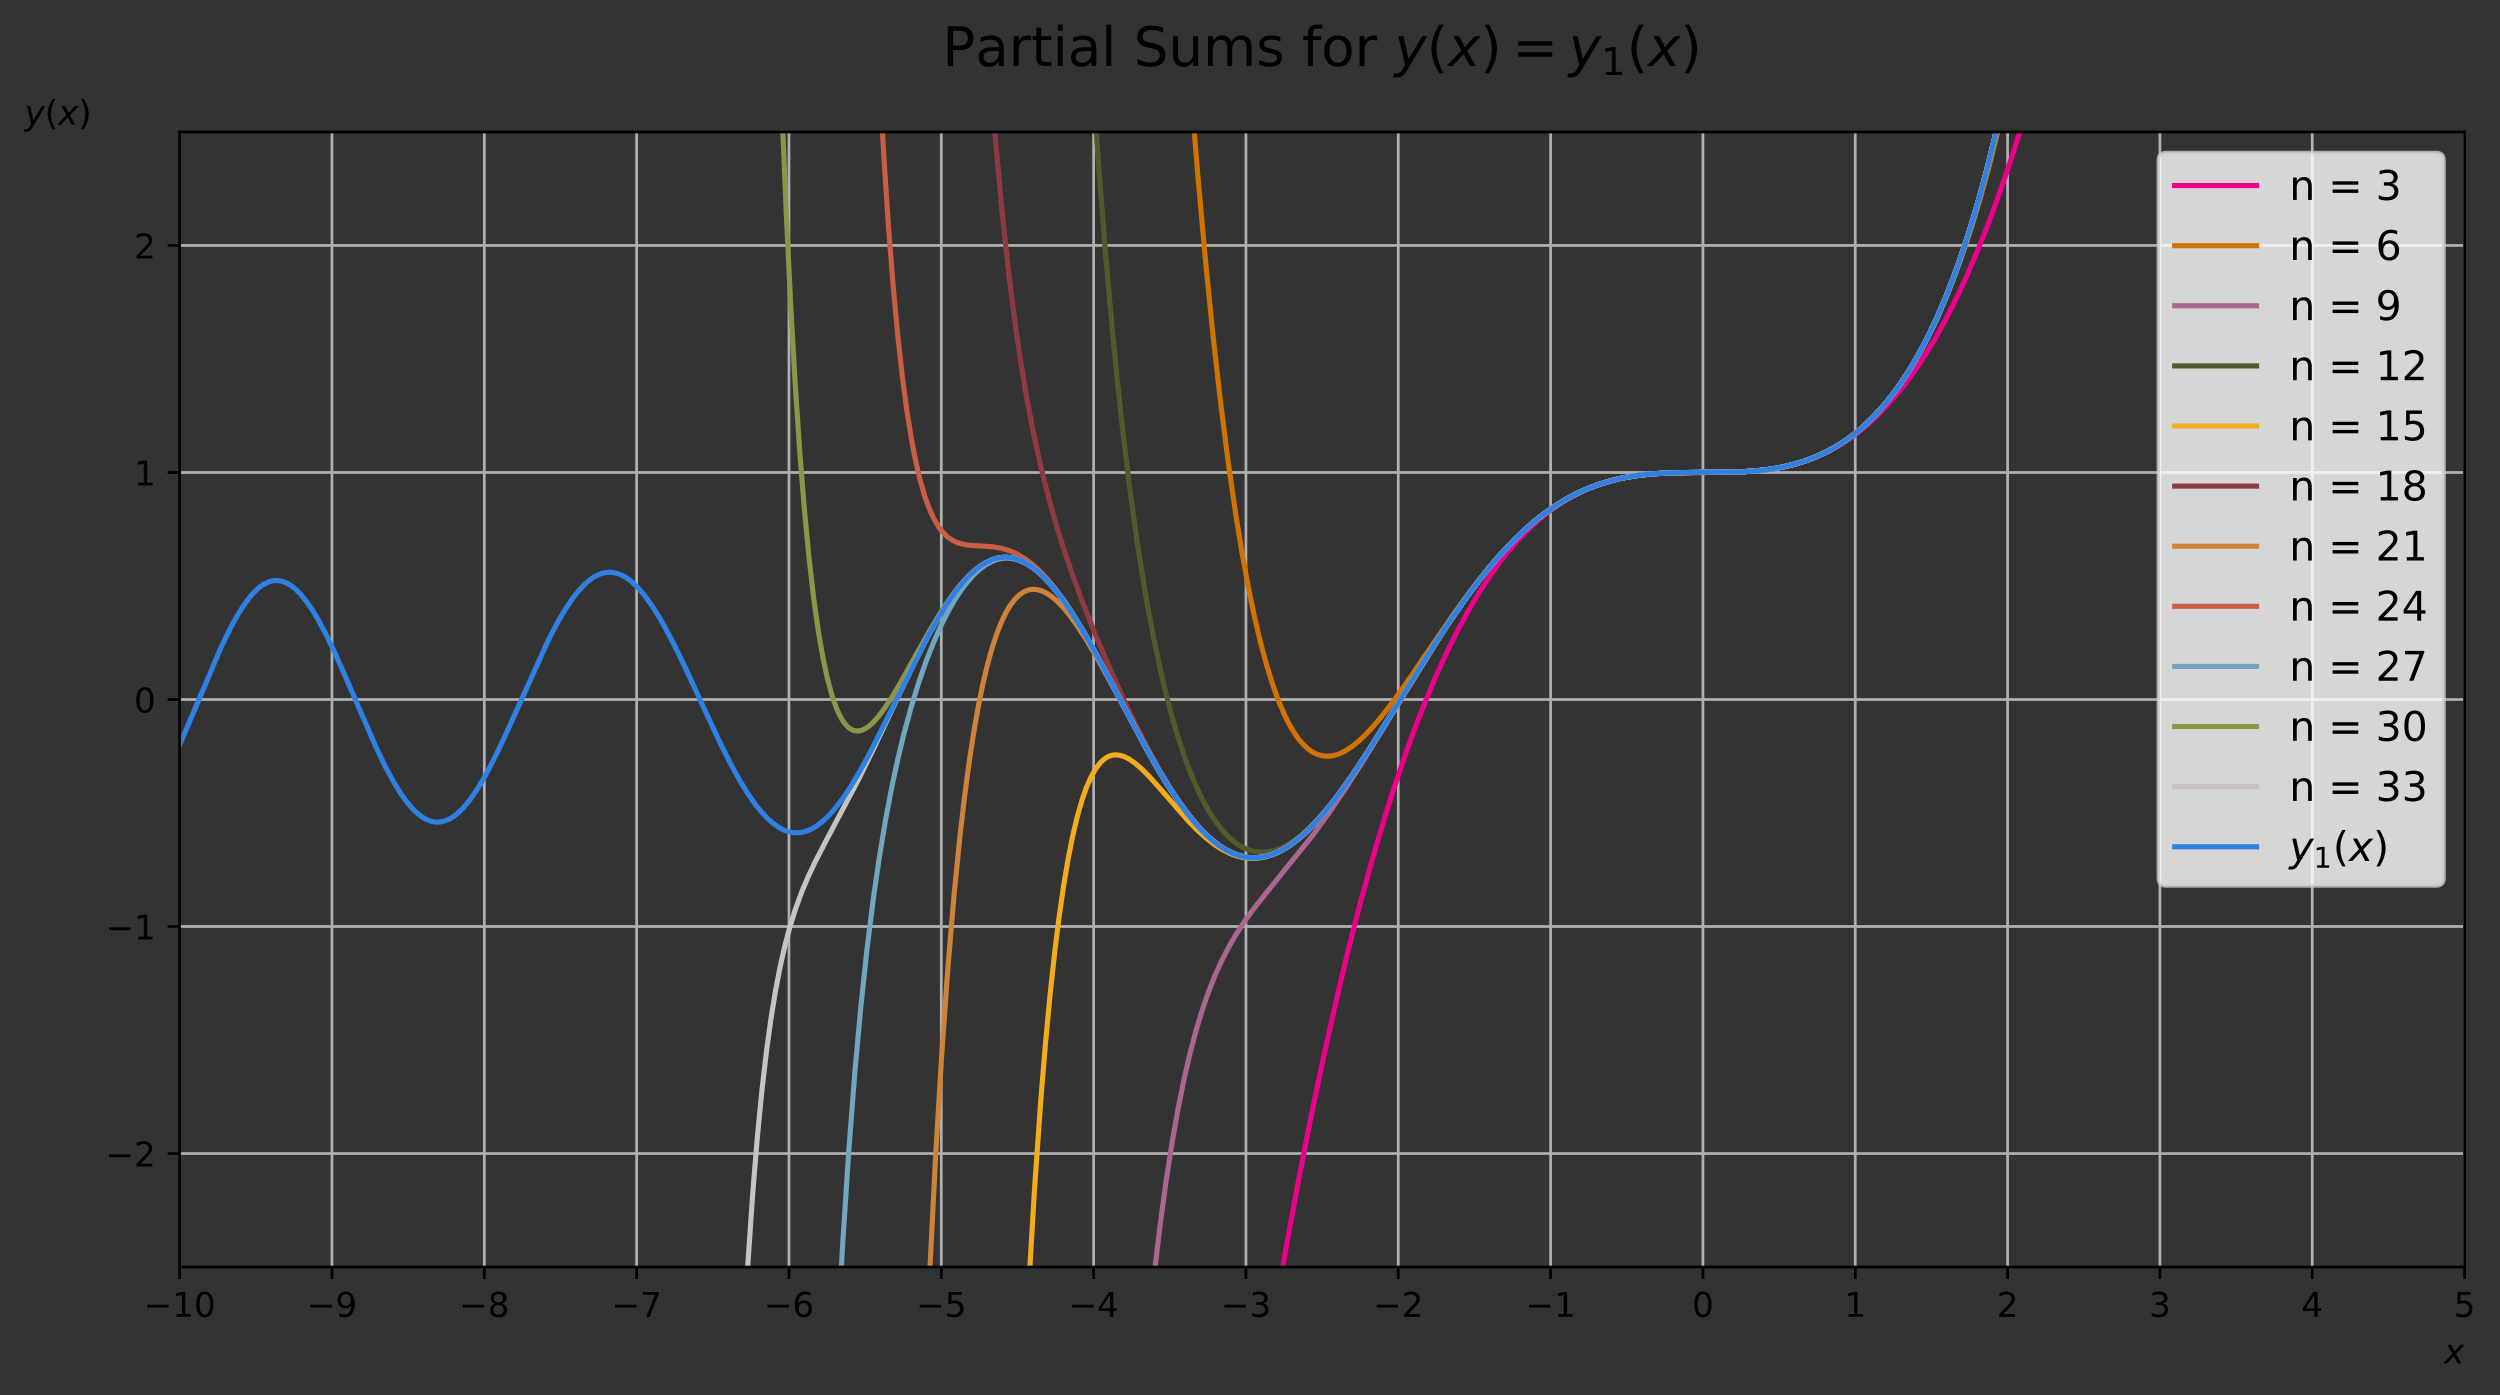 <?xml version="1.0" encoding="utf-8" standalone="no"?>
<!DOCTYPE svg PUBLIC "-//W3C//DTD SVG 1.1//EN"
  "http://www.w3.org/Graphics/SVG/1.1/DTD/svg11.dtd">
<!-- Created with matplotlib (https://matplotlib.org/) -->
<svg height="408.862pt" version="1.1" viewBox="0 0 732.623 408.862" width="732.623pt" xmlns="http://www.w3.org/2000/svg" xmlns:xlink="http://www.w3.org/1999/xlink">
 <rect x="0" y="0" width="732.623" height="408.862" fill="#333333" stroke="none"/>
 <defs>
  <style type="text/css">
*{stroke-linecap:butt;stroke-linejoin:round;}
  </style>
 </defs>
 <g id="figure_1">
  <g id="patch_1">
   <path d="M -0 408.862 
L 732.623 408.862 
L 732.623 0 
L -0 0 
z
" style="fill:none;"/>
  </g>
  <g id="axes_1">
   <g id="patch_2">
    <path d="M 52.642 371.306 
L 722.242 371.306 
L 722.242 38.666 
L 52.642 38.666 
z
" style="fill:none;"/>
   </g>
   <g id="matplotlib.axis_1">
    <g id="xtick_1">
     <g id="line2d_1">
      <path clip-path="url(#p5ecd3c604c)" d="M 52.642 371.306 
L 52.642 38.666 
" style="fill:none;stroke:#b0b0b0;stroke-linecap:square;stroke-width:0.8;"/>
     </g>
     <g id="line2d_2">
      <defs>
       <path d="M 0 0 
L 0 3.5 
" id="mb0653096e8" style="stroke:#000000;stroke-width:0.8;"/>
      </defs>
      <g>
       <use style="stroke:#000000;stroke-width:0.8;" x="52.642" xlink:href="#mb0653096e8" y="371.306"/>
      </g>
     </g>
     <g id="text_1">
      <!-- −10 -->
      <defs>
       <path d="M 10.594 35.5 
L 73.188 35.5 
L 73.188 27.203 
L 10.594 27.203 
z
" id="DejaVuSans-8722"/>
       <path d="M 12.406 8.297 
L 28.516 8.297 
L 28.516 63.922 
L 10.984 60.406 
L 10.984 69.391 
L 28.422 72.906 
L 38.281 72.906 
L 38.281 8.297 
L 54.391 8.297 
L 54.391 0 
L 12.406 0 
z
" id="DejaVuSans-49"/>
       <path d="M 31.781 66.406 
Q 24.172 66.406 20.328 58.906 
Q 16.5 51.422 16.5 36.375 
Q 16.5 21.391 20.328 13.891 
Q 24.172 6.391 31.781 6.391 
Q 39.453 6.391 43.281 13.891 
Q 47.125 21.391 47.125 36.375 
Q 47.125 51.422 43.281 58.906 
Q 39.453 66.406 31.781 66.406 
z
M 31.781 74.219 
Q 44.047 74.219 50.516 64.516 
Q 56.984 54.828 56.984 36.375 
Q 56.984 17.969 50.516 8.266 
Q 44.047 -1.422 31.781 -1.422 
Q 19.531 -1.422 13.062 8.266 
Q 6.594 17.969 6.594 36.375 
Q 6.594 54.828 13.062 64.516 
Q 19.531 74.219 31.781 74.219 
z
" id="DejaVuSans-48"/>
      </defs>
      <g transform="translate(42.09 385.904)scale(0.1 -0.1)">
       <use xlink:href="#DejaVuSans-8722"/>
       <use x="83.789" xlink:href="#DejaVuSans-49"/>
       <use x="147.412" xlink:href="#DejaVuSans-48"/>
      </g>
     </g>
    </g>
    <g id="xtick_2">
     <g id="line2d_3">
      <path clip-path="url(#p5ecd3c604c)" d="M 97.282 371.306 
L 97.282 38.666 
" style="fill:none;stroke:#b0b0b0;stroke-linecap:square;stroke-width:0.8;"/>
     </g>
     <g id="line2d_4">
      <g>
       <use style="stroke:#000000;stroke-width:0.8;" x="97.282" xlink:href="#mb0653096e8" y="371.306"/>
      </g>
     </g>
     <g id="text_2">
      <!-- −9 -->
      <defs>
       <path d="M 10.984 1.516 
L 10.984 10.5 
Q 14.703 8.734 18.5 7.812 
Q 22.312 6.891 25.984 6.891 
Q 35.75 6.891 40.891 13.453 
Q 46.047 20.016 46.781 33.406 
Q 43.953 29.203 39.594 26.953 
Q 35.25 24.703 29.984 24.703 
Q 19.047 24.703 12.672 31.312 
Q 6.297 37.938 6.297 49.422 
Q 6.297 60.641 12.938 67.422 
Q 19.578 74.219 30.609 74.219 
Q 43.266 74.219 49.922 64.516 
Q 56.594 54.828 56.594 36.375 
Q 56.594 19.141 48.406 8.859 
Q 40.234 -1.422 26.422 -1.422 
Q 22.703 -1.422 18.891 -0.688 
Q 15.094 0.047 10.984 1.516 
z
M 30.609 32.422 
Q 37.25 32.422 41.125 36.953 
Q 45.016 41.5 45.016 49.422 
Q 45.016 57.281 41.125 61.844 
Q 37.25 66.406 30.609 66.406 
Q 23.969 66.406 20.094 61.844 
Q 16.219 57.281 16.219 49.422 
Q 16.219 41.5 20.094 36.953 
Q 23.969 32.422 30.609 32.422 
z
" id="DejaVuSans-57"/>
      </defs>
      <g transform="translate(89.911 385.904)scale(0.1 -0.1)">
       <use xlink:href="#DejaVuSans-8722"/>
       <use x="83.789" xlink:href="#DejaVuSans-57"/>
      </g>
     </g>
    </g>
    <g id="xtick_3">
     <g id="line2d_5">
      <path clip-path="url(#p5ecd3c604c)" d="M 141.922 371.306 
L 141.922 38.666 
" style="fill:none;stroke:#b0b0b0;stroke-linecap:square;stroke-width:0.8;"/>
     </g>
     <g id="line2d_6">
      <g>
       <use style="stroke:#000000;stroke-width:0.8;" x="141.922" xlink:href="#mb0653096e8" y="371.306"/>
      </g>
     </g>
     <g id="text_3">
      <!-- −8 -->
      <defs>
       <path d="M 31.781 34.625 
Q 24.75 34.625 20.719 30.859 
Q 16.703 27.094 16.703 20.516 
Q 16.703 13.922 20.719 10.156 
Q 24.75 6.391 31.781 6.391 
Q 38.812 6.391 42.859 10.172 
Q 46.922 13.969 46.922 20.516 
Q 46.922 27.094 42.891 30.859 
Q 38.875 34.625 31.781 34.625 
z
M 21.922 38.812 
Q 15.578 40.375 12.031 44.719 
Q 8.5 49.078 8.5 55.328 
Q 8.5 64.062 14.719 69.141 
Q 20.953 74.219 31.781 74.219 
Q 42.672 74.219 48.875 69.141 
Q 55.078 64.062 55.078 55.328 
Q 55.078 49.078 51.531 44.719 
Q 48 40.375 41.703 38.812 
Q 48.828 37.156 52.797 32.312 
Q 56.781 27.484 56.781 20.516 
Q 56.781 9.906 50.312 4.234 
Q 43.844 -1.422 31.781 -1.422 
Q 19.734 -1.422 13.25 4.234 
Q 6.781 9.906 6.781 20.516 
Q 6.781 27.484 10.781 32.312 
Q 14.797 37.156 21.922 38.812 
z
M 18.312 54.391 
Q 18.312 48.734 21.844 45.562 
Q 25.391 42.391 31.781 42.391 
Q 38.141 42.391 41.719 45.562 
Q 45.312 48.734 45.312 54.391 
Q 45.312 60.062 41.719 63.234 
Q 38.141 66.406 31.781 66.406 
Q 25.391 66.406 21.844 63.234 
Q 18.312 60.062 18.312 54.391 
z
" id="DejaVuSans-56"/>
      </defs>
      <g transform="translate(134.551 385.904)scale(0.1 -0.1)">
       <use xlink:href="#DejaVuSans-8722"/>
       <use x="83.789" xlink:href="#DejaVuSans-56"/>
      </g>
     </g>
    </g>
    <g id="xtick_4">
     <g id="line2d_7">
      <path clip-path="url(#p5ecd3c604c)" d="M 186.562 371.306 
L 186.562 38.666 
" style="fill:none;stroke:#b0b0b0;stroke-linecap:square;stroke-width:0.8;"/>
     </g>
     <g id="line2d_8">
      <g>
       <use style="stroke:#000000;stroke-width:0.8;" x="186.562" xlink:href="#mb0653096e8" y="371.306"/>
      </g>
     </g>
     <g id="text_4">
      <!-- −7 -->
      <defs>
       <path d="M 8.203 72.906 
L 55.078 72.906 
L 55.078 68.703 
L 28.609 0 
L 18.312 0 
L 43.219 64.594 
L 8.203 64.594 
z
" id="DejaVuSans-55"/>
      </defs>
      <g transform="translate(179.191 385.904)scale(0.1 -0.1)">
       <use xlink:href="#DejaVuSans-8722"/>
       <use x="83.789" xlink:href="#DejaVuSans-55"/>
      </g>
     </g>
    </g>
    <g id="xtick_5">
     <g id="line2d_9">
      <path clip-path="url(#p5ecd3c604c)" d="M 231.202 371.306 
L 231.202 38.666 
" style="fill:none;stroke:#b0b0b0;stroke-linecap:square;stroke-width:0.8;"/>
     </g>
     <g id="line2d_10">
      <g>
       <use style="stroke:#000000;stroke-width:0.8;" x="231.202" xlink:href="#mb0653096e8" y="371.306"/>
      </g>
     </g>
     <g id="text_5">
      <!-- −6 -->
      <defs>
       <path d="M 33.016 40.375 
Q 26.375 40.375 22.484 35.828 
Q 18.609 31.297 18.609 23.391 
Q 18.609 15.531 22.484 10.953 
Q 26.375 6.391 33.016 6.391 
Q 39.656 6.391 43.531 10.953 
Q 47.406 15.531 47.406 23.391 
Q 47.406 31.297 43.531 35.828 
Q 39.656 40.375 33.016 40.375 
z
M 52.594 71.297 
L 52.594 62.312 
Q 48.875 64.062 45.094 64.984 
Q 41.312 65.922 37.594 65.922 
Q 27.828 65.922 22.672 59.328 
Q 17.531 52.734 16.797 39.406 
Q 19.672 43.656 24.016 45.922 
Q 28.375 48.188 33.594 48.188 
Q 44.578 48.188 50.953 41.516 
Q 57.328 34.859 57.328 23.391 
Q 57.328 12.156 50.688 5.359 
Q 44.047 -1.422 33.016 -1.422 
Q 20.359 -1.422 13.672 8.266 
Q 6.984 17.969 6.984 36.375 
Q 6.984 53.656 15.188 63.938 
Q 23.391 74.219 37.203 74.219 
Q 40.922 74.219 44.703 73.484 
Q 48.484 72.75 52.594 71.297 
z
" id="DejaVuSans-54"/>
      </defs>
      <g transform="translate(223.831 385.904)scale(0.1 -0.1)">
       <use xlink:href="#DejaVuSans-8722"/>
       <use x="83.789" xlink:href="#DejaVuSans-54"/>
      </g>
     </g>
    </g>
    <g id="xtick_6">
     <g id="line2d_11">
      <path clip-path="url(#p5ecd3c604c)" d="M 275.842 371.306 
L 275.842 38.666 
" style="fill:none;stroke:#b0b0b0;stroke-linecap:square;stroke-width:0.8;"/>
     </g>
     <g id="line2d_12">
      <g>
       <use style="stroke:#000000;stroke-width:0.8;" x="275.842" xlink:href="#mb0653096e8" y="371.306"/>
      </g>
     </g>
     <g id="text_6">
      <!-- −5 -->
      <defs>
       <path d="M 10.797 72.906 
L 49.516 72.906 
L 49.516 64.594 
L 19.828 64.594 
L 19.828 46.734 
Q 21.969 47.469 24.109 47.828 
Q 26.266 48.188 28.422 48.188 
Q 40.625 48.188 47.75 41.5 
Q 54.891 34.812 54.891 23.391 
Q 54.891 11.625 47.562 5.094 
Q 40.234 -1.422 26.906 -1.422 
Q 22.312 -1.422 17.547 -0.641 
Q 12.797 0.141 7.719 1.703 
L 7.719 11.625 
Q 12.109 9.234 16.797 8.062 
Q 21.484 6.891 26.703 6.891 
Q 35.156 6.891 40.078 11.328 
Q 45.016 15.766 45.016 23.391 
Q 45.016 31 40.078 35.438 
Q 35.156 39.891 26.703 39.891 
Q 22.75 39.891 18.812 39.016 
Q 14.891 38.141 10.797 36.281 
z
" id="DejaVuSans-53"/>
      </defs>
      <g transform="translate(268.471 385.904)scale(0.1 -0.1)">
       <use xlink:href="#DejaVuSans-8722"/>
       <use x="83.789" xlink:href="#DejaVuSans-53"/>
      </g>
     </g>
    </g>
    <g id="xtick_7">
     <g id="line2d_13">
      <path clip-path="url(#p5ecd3c604c)" d="M 320.482 371.306 
L 320.482 38.666 
" style="fill:none;stroke:#b0b0b0;stroke-linecap:square;stroke-width:0.8;"/>
     </g>
     <g id="line2d_14">
      <g>
       <use style="stroke:#000000;stroke-width:0.8;" x="320.482" xlink:href="#mb0653096e8" y="371.306"/>
      </g>
     </g>
     <g id="text_7">
      <!-- −4 -->
      <defs>
       <path d="M 37.797 64.312 
L 12.891 25.391 
L 37.797 25.391 
z
M 35.203 72.906 
L 47.609 72.906 
L 47.609 25.391 
L 58.016 25.391 
L 58.016 17.188 
L 47.609 17.188 
L 47.609 0 
L 37.797 0 
L 37.797 17.188 
L 4.891 17.188 
L 4.891 26.703 
z
" id="DejaVuSans-52"/>
      </defs>
      <g transform="translate(313.111 385.904)scale(0.1 -0.1)">
       <use xlink:href="#DejaVuSans-8722"/>
       <use x="83.789" xlink:href="#DejaVuSans-52"/>
      </g>
     </g>
    </g>
    <g id="xtick_8">
     <g id="line2d_15">
      <path clip-path="url(#p5ecd3c604c)" d="M 365.122 371.306 
L 365.122 38.666 
" style="fill:none;stroke:#b0b0b0;stroke-linecap:square;stroke-width:0.8;"/>
     </g>
     <g id="line2d_16">
      <g>
       <use style="stroke:#000000;stroke-width:0.8;" x="365.122" xlink:href="#mb0653096e8" y="371.306"/>
      </g>
     </g>
     <g id="text_8">
      <!-- −3 -->
      <defs>
       <path d="M 40.578 39.312 
Q 47.656 37.797 51.625 33 
Q 55.609 28.219 55.609 21.188 
Q 55.609 10.406 48.188 4.484 
Q 40.766 -1.422 27.094 -1.422 
Q 22.516 -1.422 17.656 -0.516 
Q 12.797 0.391 7.625 2.203 
L 7.625 11.719 
Q 11.719 9.328 16.594 8.109 
Q 21.484 6.891 26.812 6.891 
Q 36.078 6.891 40.938 10.547 
Q 45.797 14.203 45.797 21.188 
Q 45.797 27.641 41.281 31.266 
Q 36.766 34.906 28.719 34.906 
L 20.219 34.906 
L 20.219 43.016 
L 29.109 43.016 
Q 36.375 43.016 40.234 45.922 
Q 44.094 48.828 44.094 54.297 
Q 44.094 59.906 40.109 62.906 
Q 36.141 65.922 28.719 65.922 
Q 24.656 65.922 20.016 65.031 
Q 15.375 64.156 9.812 62.312 
L 9.812 71.094 
Q 15.438 72.656 20.344 73.438 
Q 25.25 74.219 29.594 74.219 
Q 40.828 74.219 47.359 69.109 
Q 53.906 64.016 53.906 55.328 
Q 53.906 49.266 50.438 45.094 
Q 46.969 40.922 40.578 39.312 
z
" id="DejaVuSans-51"/>
      </defs>
      <g transform="translate(357.751 385.904)scale(0.1 -0.1)">
       <use xlink:href="#DejaVuSans-8722"/>
       <use x="83.789" xlink:href="#DejaVuSans-51"/>
      </g>
     </g>
    </g>
    <g id="xtick_9">
     <g id="line2d_17">
      <path clip-path="url(#p5ecd3c604c)" d="M 409.762 371.306 
L 409.762 38.666 
" style="fill:none;stroke:#b0b0b0;stroke-linecap:square;stroke-width:0.8;"/>
     </g>
     <g id="line2d_18">
      <g>
       <use style="stroke:#000000;stroke-width:0.8;" x="409.762" xlink:href="#mb0653096e8" y="371.306"/>
      </g>
     </g>
     <g id="text_9">
      <!-- −2 -->
      <defs>
       <path d="M 19.188 8.297 
L 53.609 8.297 
L 53.609 0 
L 7.328 0 
L 7.328 8.297 
Q 12.938 14.109 22.625 23.891 
Q 32.328 33.688 34.812 36.531 
Q 39.547 41.844 41.422 45.531 
Q 43.312 49.219 43.312 52.781 
Q 43.312 58.594 39.234 62.25 
Q 35.156 65.922 28.609 65.922 
Q 23.969 65.922 18.812 64.312 
Q 13.672 62.703 7.812 59.422 
L 7.812 69.391 
Q 13.766 71.781 18.938 73 
Q 24.125 74.219 28.422 74.219 
Q 39.75 74.219 46.484 68.547 
Q 53.219 62.891 53.219 53.422 
Q 53.219 48.922 51.531 44.891 
Q 49.859 40.875 45.406 35.406 
Q 44.188 33.984 37.641 27.219 
Q 31.109 20.453 19.188 8.297 
z
" id="DejaVuSans-50"/>
      </defs>
      <g transform="translate(402.391 385.904)scale(0.1 -0.1)">
       <use xlink:href="#DejaVuSans-8722"/>
       <use x="83.789" xlink:href="#DejaVuSans-50"/>
      </g>
     </g>
    </g>
    <g id="xtick_10">
     <g id="line2d_19">
      <path clip-path="url(#p5ecd3c604c)" d="M 454.402 371.306 
L 454.402 38.666 
" style="fill:none;stroke:#b0b0b0;stroke-linecap:square;stroke-width:0.8;"/>
     </g>
     <g id="line2d_20">
      <g>
       <use style="stroke:#000000;stroke-width:0.8;" x="454.402" xlink:href="#mb0653096e8" y="371.306"/>
      </g>
     </g>
     <g id="text_10">
      <!-- −1 -->
      <g transform="translate(447.031 385.904)scale(0.1 -0.1)">
       <use xlink:href="#DejaVuSans-8722"/>
       <use x="83.789" xlink:href="#DejaVuSans-49"/>
      </g>
     </g>
    </g>
    <g id="xtick_11">
     <g id="line2d_21">
      <path clip-path="url(#p5ecd3c604c)" d="M 499.042 371.306 
L 499.042 38.666 
" style="fill:none;stroke:#b0b0b0;stroke-linecap:square;stroke-width:0.8;"/>
     </g>
     <g id="line2d_22">
      <g>
       <use style="stroke:#000000;stroke-width:0.8;" x="499.042" xlink:href="#mb0653096e8" y="371.306"/>
      </g>
     </g>
     <g id="text_11">
      <!-- 0 -->
      <g transform="translate(495.861 385.904)scale(0.1 -0.1)">
       <use xlink:href="#DejaVuSans-48"/>
      </g>
     </g>
    </g>
    <g id="xtick_12">
     <g id="line2d_23">
      <path clip-path="url(#p5ecd3c604c)" d="M 543.682 371.306 
L 543.682 38.666 
" style="fill:none;stroke:#b0b0b0;stroke-linecap:square;stroke-width:0.8;"/>
     </g>
     <g id="line2d_24">
      <g>
       <use style="stroke:#000000;stroke-width:0.8;" x="543.682" xlink:href="#mb0653096e8" y="371.306"/>
      </g>
     </g>
     <g id="text_12">
      <!-- 1 -->
      <g transform="translate(540.501 385.904)scale(0.1 -0.1)">
       <use xlink:href="#DejaVuSans-49"/>
      </g>
     </g>
    </g>
    <g id="xtick_13">
     <g id="line2d_25">
      <path clip-path="url(#p5ecd3c604c)" d="M 588.322 371.306 
L 588.322 38.666 
" style="fill:none;stroke:#b0b0b0;stroke-linecap:square;stroke-width:0.8;"/>
     </g>
     <g id="line2d_26">
      <g>
       <use style="stroke:#000000;stroke-width:0.8;" x="588.322" xlink:href="#mb0653096e8" y="371.306"/>
      </g>
     </g>
     <g id="text_13">
      <!-- 2 -->
      <g transform="translate(585.141 385.904)scale(0.1 -0.1)">
       <use xlink:href="#DejaVuSans-50"/>
      </g>
     </g>
    </g>
    <g id="xtick_14">
     <g id="line2d_27">
      <path clip-path="url(#p5ecd3c604c)" d="M 632.962 371.306 
L 632.962 38.666 
" style="fill:none;stroke:#b0b0b0;stroke-linecap:square;stroke-width:0.8;"/>
     </g>
     <g id="line2d_28">
      <g>
       <use style="stroke:#000000;stroke-width:0.8;" x="632.962" xlink:href="#mb0653096e8" y="371.306"/>
      </g>
     </g>
     <g id="text_14">
      <!-- 3 -->
      <g transform="translate(629.781 385.904)scale(0.1 -0.1)">
       <use xlink:href="#DejaVuSans-51"/>
      </g>
     </g>
    </g>
    <g id="xtick_15">
     <g id="line2d_29">
      <path clip-path="url(#p5ecd3c604c)" d="M 677.602 371.306 
L 677.602 38.666 
" style="fill:none;stroke:#b0b0b0;stroke-linecap:square;stroke-width:0.8;"/>
     </g>
     <g id="line2d_30">
      <g>
       <use style="stroke:#000000;stroke-width:0.8;" x="677.602" xlink:href="#mb0653096e8" y="371.306"/>
      </g>
     </g>
     <g id="text_15">
      <!-- 4 -->
      <g transform="translate(674.421 385.904)scale(0.1 -0.1)">
       <use xlink:href="#DejaVuSans-52"/>
      </g>
     </g>
    </g>
    <g id="xtick_16">
     <g id="line2d_31">
      <path clip-path="url(#p5ecd3c604c)" d="M 722.242 371.306 
L 722.242 38.666 
" style="fill:none;stroke:#b0b0b0;stroke-linecap:square;stroke-width:0.8;"/>
     </g>
     <g id="line2d_32">
      <g>
       <use style="stroke:#000000;stroke-width:0.8;" x="722.242" xlink:href="#mb0653096e8" y="371.306"/>
      </g>
     </g>
     <g id="text_16">
      <!-- 5 -->
      <g transform="translate(719.061 385.904)scale(0.1 -0.1)">
       <use xlink:href="#DejaVuSans-53"/>
      </g>
     </g>
    </g>
    <g id="text_17">
     <!-- $x$ -->
     <defs>
      <path d="M 60.016 54.688 
L 34.906 27.875 
L 50.297 0 
L 39.984 0 
L 28.422 21.688 
L 8.297 0 
L -2.594 0 
L 24.312 28.812 
L 10.016 54.688 
L 20.312 54.688 
L 30.812 34.906 
L 49.125 54.688 
z
" id="DejaVuSans-Oblique-120"/>
     </defs>
     <g transform="translate(716.242 399.582)scale(0.1 -0.1)">
      <use transform="translate(0 0.312)" xlink:href="#DejaVuSans-Oblique-120"/>
     </g>
    </g>
   </g>
   <g id="matplotlib.axis_2">
    <g id="ytick_1">
     <g id="line2d_33">
      <path clip-path="url(#p5ecd3c604c)" d="M 52.642 338.042 
L 722.242 338.042 
" style="fill:none;stroke:#b0b0b0;stroke-linecap:square;stroke-width:0.8;"/>
     </g>
     <g id="line2d_34">
      <defs>
       <path d="M 0 0 
L -3.5 0 
" id="m46f30441e8" style="stroke:#000000;stroke-width:0.8;"/>
      </defs>
      <g>
       <use style="stroke:#000000;stroke-width:0.8;" x="52.642" xlink:href="#m46f30441e8" y="338.042"/>
      </g>
     </g>
     <g id="text_18">
      <!-- −2 -->
      <g transform="translate(30.9 341.841)scale(0.1 -0.1)">
       <use xlink:href="#DejaVuSans-8722"/>
       <use x="83.789" xlink:href="#DejaVuSans-50"/>
      </g>
     </g>
    </g>
    <g id="ytick_2">
     <g id="line2d_35">
      <path clip-path="url(#p5ecd3c604c)" d="M 52.642 271.514 
L 722.242 271.514 
" style="fill:none;stroke:#b0b0b0;stroke-linecap:square;stroke-width:0.8;"/>
     </g>
     <g id="line2d_36">
      <g>
       <use style="stroke:#000000;stroke-width:0.8;" x="52.642" xlink:href="#m46f30441e8" y="271.514"/>
      </g>
     </g>
     <g id="text_19">
      <!-- −1 -->
      <g transform="translate(30.9 275.313)scale(0.1 -0.1)">
       <use xlink:href="#DejaVuSans-8722"/>
       <use x="83.789" xlink:href="#DejaVuSans-49"/>
      </g>
     </g>
    </g>
    <g id="ytick_3">
     <g id="line2d_37">
      <path clip-path="url(#p5ecd3c604c)" d="M 52.642 204.986 
L 722.242 204.986 
" style="fill:none;stroke:#b0b0b0;stroke-linecap:square;stroke-width:0.8;"/>
     </g>
     <g id="line2d_38">
      <g>
       <use style="stroke:#000000;stroke-width:0.8;" x="52.642" xlink:href="#m46f30441e8" y="204.986"/>
      </g>
     </g>
     <g id="text_20">
      <!-- 0 -->
      <g transform="translate(39.28 208.785)scale(0.1 -0.1)">
       <use xlink:href="#DejaVuSans-48"/>
      </g>
     </g>
    </g>
    <g id="ytick_4">
     <g id="line2d_39">
      <path clip-path="url(#p5ecd3c604c)" d="M 52.642 138.458 
L 722.242 138.458 
" style="fill:none;stroke:#b0b0b0;stroke-linecap:square;stroke-width:0.8;"/>
     </g>
     <g id="line2d_40">
      <g>
       <use style="stroke:#000000;stroke-width:0.8;" x="52.642" xlink:href="#m46f30441e8" y="138.458"/>
      </g>
     </g>
     <g id="text_21">
      <!-- 1 -->
      <g transform="translate(39.28 142.257)scale(0.1 -0.1)">
       <use xlink:href="#DejaVuSans-49"/>
      </g>
     </g>
    </g>
    <g id="ytick_5">
     <g id="line2d_41">
      <path clip-path="url(#p5ecd3c604c)" d="M 52.642 71.93 
L 722.242 71.93 
" style="fill:none;stroke:#b0b0b0;stroke-linecap:square;stroke-width:0.8;"/>
     </g>
     <g id="line2d_42">
      <g>
       <use style="stroke:#000000;stroke-width:0.8;" x="52.642" xlink:href="#m46f30441e8" y="71.93"/>
      </g>
     </g>
     <g id="text_22">
      <!-- 2 -->
      <g transform="translate(39.28 75.729)scale(0.1 -0.1)">
       <use xlink:href="#DejaVuSans-50"/>
      </g>
     </g>
    </g>
    <g id="text_23">
     <!-- $y(x)$ -->
     <defs>
      <path d="M 24.812 -5.078 
Q 18.562 -15.578 14.625 -18.188 
Q 10.688 -20.797 4.594 -20.797 
L -2.484 -20.797 
L -0.984 -13.281 
L 4.203 -13.281 
Q 7.953 -13.281 10.594 -11.234 
Q 13.234 -9.188 16.5 -3.219 
L 19.281 2 
L 7.172 54.688 
L 16.703 54.688 
L 25.781 12.797 
L 50.875 54.688 
L 60.297 54.688 
z
" id="DejaVuSans-Oblique-121"/>
      <path d="M 31 75.875 
Q 24.469 64.656 21.281 53.656 
Q 18.109 42.672 18.109 31.391 
Q 18.109 20.125 21.312 9.062 
Q 24.516 -2 31 -13.188 
L 23.188 -13.188 
Q 15.875 -1.703 12.234 9.375 
Q 8.594 20.453 8.594 31.391 
Q 8.594 42.281 12.203 53.312 
Q 15.828 64.359 23.188 75.875 
z
" id="DejaVuSans-40"/>
      <path d="M 8.016 75.875 
L 15.828 75.875 
Q 23.141 64.359 26.781 53.312 
Q 30.422 42.281 30.422 31.391 
Q 30.422 20.453 26.781 9.375 
Q 23.141 -1.703 15.828 -13.188 
L 8.016 -13.188 
Q 14.5 -2 17.703 9.062 
Q 20.906 20.125 20.906 31.391 
Q 20.906 42.672 17.703 53.656 
Q 14.5 64.656 8.016 75.875 
z
" id="DejaVuSans-41"/>
     </defs>
     <g transform="translate(7.2 36.566)scale(0.1 -0.1)">
      <use transform="translate(0 0.125)" xlink:href="#DejaVuSans-Oblique-121"/>
      <use transform="translate(59.18 0.125)" xlink:href="#DejaVuSans-40"/>
      <use transform="translate(98.193 0.125)" xlink:href="#DejaVuSans-Oblique-120"/>
      <use transform="translate(157.373 0.125)" xlink:href="#DejaVuSans-41"/>
     </g>
    </g>
   </g>
   <g id="line2d_43">
    <path clip-path="url(#p5ecd3c604c)" d="M 369.43 409.862 
L 373.371 385.85 
L 376.945 365.34 
L 380.518 345.996 
L 384.092 327.784 
L 387.666 310.669 
L 391.239 294.619 
L 394.813 279.598 
L 398.386 265.573 
L 401.96 252.509 
L 405.533 240.372 
L 408.66 230.487 
L 411.787 221.262 
L 414.914 212.675 
L 418.041 204.703 
L 421.168 197.323 
L 424.295 190.513 
L 427.422 184.25 
L 430.549 178.51 
L 433.675 173.271 
L 436.802 168.511 
L 439.929 164.205 
L 443.056 160.331 
L 445.736 157.338 
L 448.416 154.631 
L 451.097 152.196 
L 453.777 150.018 
L 456.904 147.784 
L 460.031 145.858 
L 463.157 144.217 
L 466.284 142.839 
L 469.411 141.7 
L 472.538 140.778 
L 476.112 139.96 
L 479.685 139.362 
L 483.706 138.907 
L 488.619 138.599 
L 494.426 138.47 
L 510.954 138.247 
L 515.421 137.91 
L 519.441 137.4 
L 523.015 136.74 
L 526.589 135.852 
L 529.715 134.86 
L 532.842 133.644 
L 535.969 132.181 
L 539.096 130.448 
L 542.223 128.422 
L 544.903 126.435 
L 547.583 124.201 
L 550.264 121.707 
L 552.944 118.937 
L 555.624 115.878 
L 558.304 112.515 
L 560.984 108.834 
L 563.664 104.82 
L 566.791 99.697 
L 569.918 94.078 
L 573.045 87.942 
L 576.172 81.264 
L 579.299 74.022 
L 582.426 66.194 
L 585.553 57.755 
L 588.68 48.684 
L 591.806 38.958 
L 594.933 28.553 
L 598.06 17.447 
L 601.634 3.867 
L 602.855 -1 
L 602.855 -1 
" style="fill:none;stroke:#ec008c;stroke-linecap:square;stroke-width:1.5;"/>
   </g>
   <g id="line2d_44">
    <path clip-path="url(#p5ecd3c604c)" d="M 346.961 -1 
L 348.803 24.015 
L 351.036 51.608 
L 353.27 76.398 
L 355.503 98.575 
L 357.737 118.319 
L 359.97 135.803 
L 362.204 151.191 
L 363.991 162.096 
L 365.777 171.836 
L 367.564 180.482 
L 369.351 188.105 
L 371.138 194.772 
L 372.925 200.547 
L 374.711 205.491 
L 376.498 209.663 
L 377.838 212.318 
L 379.178 214.593 
L 380.518 216.51 
L 381.858 218.09 
L 383.199 219.352 
L 384.539 220.316 
L 385.879 221.002 
L 387.219 221.427 
L 388.559 221.608 
L 389.899 221.563 
L 391.239 221.307 
L 392.579 220.857 
L 394.366 219.978 
L 396.153 218.811 
L 397.94 217.389 
L 400.173 215.297 
L 402.407 212.905 
L 405.087 209.709 
L 408.214 205.632 
L 412.234 200.009 
L 419.381 189.533 
L 426.528 179.194 
L 430.995 173.095 
L 435.016 167.956 
L 438.589 163.716 
L 442.163 159.814 
L 445.736 156.266 
L 448.863 153.461 
L 451.99 150.935 
L 455.117 148.686 
L 458.244 146.707 
L 461.371 144.988 
L 464.498 143.517 
L 467.624 142.278 
L 470.751 141.256 
L 474.325 140.329 
L 477.898 139.632 
L 481.919 139.082 
L 486.386 138.71 
L 491.746 138.506 
L 500.233 138.457 
L 508.721 138.345 
L 513.634 138.07 
L 518.101 137.592 
L 521.675 137.006 
L 525.248 136.199 
L 528.375 135.282 
L 531.502 134.14 
L 534.629 132.745 
L 537.309 131.326 
L 539.989 129.68 
L 542.67 127.785 
L 545.35 125.619 
L 548.03 123.158 
L 550.71 120.376 
L 553.39 117.244 
L 556.071 113.733 
L 558.751 109.808 
L 561.431 105.434 
L 564.111 100.572 
L 566.791 95.18 
L 569.472 89.212 
L 572.152 82.617 
L 574.832 75.341 
L 577.512 67.326 
L 580.192 58.507 
L 582.872 48.816 
L 585.553 38.176 
L 588.233 26.507 
L 590.913 13.721 
L 593.593 -0.275 
L 593.725 -1 
L 593.725 -1 
" style="fill:none;stroke:#d17300;stroke-linecap:square;stroke-width:1.5;"/>
   </g>
   <g id="line2d_45">
    <path clip-path="url(#p5ecd3c604c)" d="M 334.646 409.862 
L 336.295 391.985 
L 338.082 374.861 
L 339.869 359.812 
L 341.656 346.612 
L 343.442 335.055 
L 345.229 324.95 
L 347.016 316.124 
L 348.803 308.419 
L 350.59 301.691 
L 352.376 295.809 
L 354.163 290.655 
L 355.95 286.124 
L 357.737 282.118 
L 359.97 277.721 
L 362.204 273.865 
L 364.437 270.424 
L 367.117 266.69 
L 370.691 262.133 
L 384.985 244.396 
L 389.452 238.229 
L 393.919 231.658 
L 398.833 224.022 
L 405.087 213.87 
L 419.828 189.77 
L 424.741 182.23 
L 429.208 175.778 
L 433.229 170.363 
L 436.802 165.898 
L 440.376 161.781 
L 443.949 158.029 
L 447.076 155.05 
L 450.203 152.356 
L 453.33 149.944 
L 456.457 147.809 
L 459.584 145.941 
L 462.711 144.329 
L 465.838 142.959 
L 468.965 141.815 
L 472.538 140.762 
L 476.112 139.954 
L 480.132 139.298 
L 484.152 138.869 
L 489.066 138.581 
L 495.32 138.464 
L 510.061 138.291 
L 514.974 137.953 
L 518.995 137.465 
L 522.568 136.827 
L 526.142 135.958 
L 529.269 134.98 
L 532.396 133.768 
L 535.523 132.295 
L 538.203 130.802 
L 540.883 129.074 
L 543.563 127.089 
L 546.243 124.825 
L 548.923 122.254 
L 551.604 119.35 
L 554.284 116.083 
L 556.964 112.418 
L 559.644 108.321 
L 562.324 103.751 
L 565.005 98.664 
L 567.685 93.01 
L 570.365 86.737 
L 573.045 79.785 
L 575.725 72.086 
L 578.405 63.568 
L 581.086 54.149 
L 583.319 45.546 
L 585.553 36.197 
L 587.786 26.037 
L 590.02 14.999 
L 592.253 3.007 
L 592.959 -1 
L 592.959 -1 
" style="fill:none;stroke:#aa6691;stroke-linecap:square;stroke-width:1.5;"/>
   </g>
   <g id="line2d_46">
    <path clip-path="url(#p5ecd3c604c)" d="M 318.691 -1 
L 320.214 23.387 
L 322.001 49.103 
L 323.788 72.065 
L 325.575 92.58 
L 327.361 110.921 
L 329.148 127.332 
L 330.935 142.023 
L 332.722 155.184 
L 334.508 166.979 
L 336.295 177.554 
L 338.082 187.035 
L 339.869 195.534 
L 341.656 203.147 
L 343.442 209.959 
L 345.229 216.044 
L 347.016 221.466 
L 348.803 226.282 
L 350.59 230.539 
L 352.376 234.28 
L 354.163 237.543 
L 355.95 240.359 
L 357.737 242.759 
L 359.524 244.768 
L 361.31 246.408 
L 363.097 247.7 
L 364.884 248.663 
L 366.671 249.314 
L 368.458 249.668 
L 370.244 249.742 
L 372.031 249.549 
L 373.818 249.103 
L 375.605 248.417 
L 377.391 247.504 
L 379.178 246.377 
L 381.412 244.686 
L 383.645 242.705 
L 386.325 239.977 
L 389.006 236.908 
L 392.133 232.949 
L 395.706 228.005 
L 399.726 222.024 
L 404.64 214.295 
L 424.295 182.879 
L 428.762 176.395 
L 432.782 170.941 
L 436.356 166.435 
L 439.929 162.275 
L 443.503 158.477 
L 446.63 155.458 
L 449.757 152.723 
L 452.883 150.271 
L 456.01 148.097 
L 459.137 146.192 
L 462.264 144.544 
L 465.391 143.14 
L 468.518 141.965 
L 472.091 140.88 
L 475.665 140.042 
L 479.239 139.423 
L 483.259 138.947 
L 487.726 138.638 
L 493.533 138.478 
L 511.848 138.196 
L 516.315 137.814 
L 520.335 137.25 
L 523.908 136.53 
L 527.482 135.566 
L 530.609 134.49 
L 533.736 133.171 
L 536.863 131.577 
L 539.543 129.969 
L 542.223 128.115 
L 544.903 125.994 
L 547.583 123.579 
L 550.264 120.845 
L 552.944 117.764 
L 555.624 114.302 
L 558.304 110.425 
L 560.984 106.096 
L 563.664 101.272 
L 566.345 95.906 
L 569.025 89.946 
L 571.705 83.337 
L 574.385 76.012 
L 577.065 67.903 
L 579.299 60.489 
L 581.532 52.424 
L 583.766 43.653 
L 585.999 34.115 
L 588.233 23.745 
L 590.466 12.468 
L 592.908 -1 
L 592.908 -1 
" style="fill:none;stroke:#535b2d;stroke-linecap:square;stroke-width:1.5;"/>
   </g>
   <g id="line2d_47">
    <path clip-path="url(#p5ecd3c604c)" d="M 299.774 409.862 
L 301.453 377.116 
L 303.24 347.345 
L 305.026 322.149 
L 306.367 305.906 
L 307.707 291.693 
L 309.047 279.312 
L 310.387 268.583 
L 311.727 259.341 
L 313.067 251.436 
L 314.407 244.732 
L 315.747 239.105 
L 317.087 234.442 
L 318.427 230.641 
L 319.767 227.608 
L 321.108 225.257 
L 322.448 223.512 
L 323.341 222.65 
L 324.234 222.006 
L 325.128 221.563 
L 326.021 221.302 
L 326.915 221.209 
L 328.255 221.35 
L 329.595 221.787 
L 330.935 222.476 
L 332.722 223.722 
L 334.508 225.266 
L 336.742 227.504 
L 339.869 230.999 
L 348.356 240.722 
L 351.036 243.431 
L 353.717 245.825 
L 355.95 247.537 
L 358.183 248.966 
L 360.417 250.093 
L 362.204 250.768 
L 363.991 251.236 
L 365.777 251.495 
L 367.564 251.543 
L 369.351 251.382 
L 371.138 251.012 
L 372.925 250.436 
L 374.711 249.661 
L 376.945 248.417 
L 379.178 246.88 
L 381.412 245.066 
L 383.645 242.989 
L 386.325 240.177 
L 389.006 237.047 
L 392.133 233.039 
L 395.706 228.06 
L 399.726 222.054 
L 405.087 213.589 
L 423.401 184.224 
L 427.868 177.658 
L 431.889 172.119 
L 435.462 167.53 
L 439.036 163.282 
L 442.609 159.392 
L 445.736 156.291 
L 448.863 153.475 
L 451.99 150.943 
L 455.117 148.69 
L 458.244 146.709 
L 461.371 144.989 
L 464.498 143.517 
L 467.624 142.278 
L 470.751 141.256 
L 474.325 140.329 
L 477.898 139.632 
L 481.919 139.082 
L 486.386 138.71 
L 491.746 138.506 
L 500.233 138.457 
L 508.721 138.345 
L 513.634 138.07 
L 518.101 137.592 
L 521.675 137.006 
L 525.248 136.199 
L 528.375 135.282 
L 531.502 134.14 
L 534.629 132.744 
L 537.309 131.325 
L 539.989 129.677 
L 542.67 127.781 
L 545.35 125.612 
L 548.03 123.146 
L 550.71 120.357 
L 553.39 117.214 
L 556.071 113.685 
L 558.751 109.736 
L 561.431 105.327 
L 564.111 100.416 
L 566.791 94.955 
L 569.472 88.891 
L 572.152 82.167 
L 574.832 74.717 
L 577.512 66.469 
L 579.746 58.928 
L 581.979 50.726 
L 584.213 41.806 
L 586.446 32.106 
L 588.68 21.558 
L 590.913 10.087 
L 592.906 -1 
L 592.906 -1 
" style="fill:none;stroke:#f3ad1c;stroke-linecap:square;stroke-width:1.5;"/>
   </g>
   <g id="line2d_48">
    <path clip-path="url(#p5ecd3c604c)" d="M 288.647 -1 
L 290.285 22.796 
L 292.072 45.052 
L 293.859 64.083 
L 295.646 80.408 
L 297.433 94.473 
L 299.219 106.656 
L 301.006 117.28 
L 302.793 126.619 
L 304.58 134.903 
L 306.813 144.065 
L 309.047 152.188 
L 311.28 159.514 
L 313.96 167.519 
L 317.087 176.071 
L 320.661 185.125 
L 324.681 194.663 
L 328.701 203.658 
L 332.722 212.137 
L 336.295 219.199 
L 339.869 225.744 
L 342.996 230.987 
L 345.676 235.077 
L 348.356 238.762 
L 350.59 241.502 
L 352.823 243.926 
L 355.057 246.021 
L 357.29 247.778 
L 359.077 248.935 
L 360.864 249.869 
L 362.65 250.579 
L 364.437 251.064 
L 366.224 251.325 
L 368.011 251.364 
L 369.798 251.185 
L 371.584 250.791 
L 373.371 250.186 
L 375.158 249.378 
L 377.391 248.091 
L 379.625 246.509 
L 381.858 244.65 
L 384.092 242.529 
L 386.772 239.667 
L 389.452 236.49 
L 392.579 232.435 
L 396.153 227.41 
L 400.173 221.365 
L 405.533 212.868 
L 422.508 185.582 
L 426.975 178.939 
L 430.995 173.317 
L 435.016 168.085 
L 438.589 163.793 
L 442.163 159.858 
L 445.29 156.717 
L 448.416 153.86 
L 451.543 151.288 
L 454.67 148.995 
L 457.797 146.976 
L 460.924 145.219 
L 464.051 143.713 
L 467.178 142.442 
L 470.305 141.39 
L 473.878 140.432 
L 477.452 139.707 
L 481.472 139.132 
L 485.939 138.738 
L 491.299 138.515 
L 498.893 138.458 
L 508.274 138.36 
L 513.634 138.07 
L 518.101 137.592 
L 521.675 137.006 
L 525.248 136.199 
L 528.375 135.282 
L 531.502 134.14 
L 534.629 132.744 
L 537.309 131.325 
L 539.989 129.677 
L 542.67 127.781 
L 545.35 125.612 
L 548.03 123.146 
L 550.71 120.357 
L 553.39 117.214 
L 556.071 113.685 
L 558.751 109.736 
L 561.431 105.327 
L 564.111 100.416 
L 566.791 94.955 
L 569.472 88.891 
L 572.152 82.167 
L 574.832 74.717 
L 577.512 66.469 
L 579.746 58.928 
L 581.979 50.726 
L 584.213 41.806 
L 586.446 32.106 
L 588.68 21.558 
L 590.913 10.087 
L 592.906 -1 
L 592.906 -1 
" style="fill:none;stroke:#903b41;stroke-linecap:square;stroke-width:1.5;"/>
   </g>
   <g id="line2d_49">
    <path clip-path="url(#p5ecd3c604c)" d="M 270.839 409.862 
L 272.418 373.551 
L 274.204 338.453 
L 275.991 308.754 
L 277.778 283.657 
L 279.565 262.489 
L 281.351 244.677 
L 282.692 233.227 
L 284.032 223.214 
L 285.372 214.484 
L 286.712 206.9 
L 288.052 200.341 
L 289.392 194.701 
L 290.732 189.886 
L 292.072 185.813 
L 293.412 182.409 
L 294.752 179.609 
L 296.092 177.357 
L 297.433 175.599 
L 298.773 174.292 
L 300.113 173.395 
L 301.453 172.87 
L 302.793 172.686 
L 304.133 172.813 
L 305.473 173.223 
L 306.813 173.893 
L 308.153 174.799 
L 309.94 176.34 
L 311.727 178.218 
L 313.514 180.394 
L 315.747 183.472 
L 318.427 187.601 
L 321.554 192.881 
L 325.575 200.157 
L 338.529 224.032 
L 342.102 229.96 
L 345.229 234.699 
L 347.909 238.368 
L 350.59 241.633 
L 352.823 244.021 
L 355.057 246.09 
L 357.29 247.827 
L 359.077 248.973 
L 360.864 249.898 
L 362.65 250.601 
L 364.437 251.081 
L 366.224 251.338 
L 368.011 251.374 
L 369.798 251.192 
L 371.584 250.796 
L 373.371 250.19 
L 375.158 249.381 
L 377.391 248.093 
L 379.625 246.511 
L 381.858 244.651 
L 384.092 242.53 
L 386.772 239.667 
L 389.452 236.491 
L 392.579 232.435 
L 396.153 227.41 
L 400.173 221.365 
L 405.533 212.868 
L 422.508 185.582 
L 426.975 178.939 
L 430.995 173.317 
L 435.016 168.085 
L 438.589 163.793 
L 442.163 159.858 
L 445.29 156.717 
L 448.416 153.86 
L 451.543 151.288 
L 454.67 148.995 
L 457.797 146.976 
L 460.924 145.219 
L 464.051 143.713 
L 467.178 142.442 
L 470.305 141.39 
L 473.878 140.432 
L 477.452 139.707 
L 481.472 139.132 
L 485.939 138.738 
L 491.299 138.515 
L 498.893 138.458 
L 508.274 138.36 
L 513.634 138.07 
L 518.101 137.592 
L 521.675 137.006 
L 525.248 136.199 
L 528.375 135.282 
L 531.502 134.14 
L 534.629 132.744 
L 537.309 131.325 
L 539.989 129.677 
L 542.67 127.781 
L 545.35 125.612 
L 548.03 123.146 
L 550.71 120.357 
L 553.39 117.214 
L 556.071 113.685 
L 558.751 109.736 
L 561.431 105.327 
L 564.111 100.416 
L 566.791 94.955 
L 569.472 88.891 
L 572.152 82.167 
L 574.832 74.717 
L 577.512 66.469 
L 579.746 58.928 
L 581.979 50.726 
L 584.213 41.806 
L 586.446 32.106 
L 588.68 21.558 
L 590.913 10.087 
L 592.906 -1 
L 592.906 -1 
" style="fill:none;stroke:#cf833a;stroke-linecap:square;stroke-width:1.5;"/>
   </g>
   <g id="line2d_50">
    <path clip-path="url(#p5ecd3c604c)" d="M 256.55 -1 
L 257.676 22.175 
L 259.017 45.956 
L 260.357 66.189 
L 261.697 83.336 
L 263.037 97.803 
L 264.377 109.95 
L 265.717 120.092 
L 267.057 128.505 
L 268.397 135.433 
L 269.737 141.091 
L 271.077 145.666 
L 272.418 149.324 
L 273.758 152.209 
L 275.098 154.448 
L 276.438 156.152 
L 277.778 157.42 
L 279.118 158.335 
L 280.458 158.972 
L 281.798 159.395 
L 283.585 159.724 
L 286.265 159.933 
L 290.732 160.213 
L 292.966 160.565 
L 295.199 161.164 
L 296.986 161.855 
L 298.773 162.756 
L 300.559 163.876 
L 302.346 165.223 
L 304.58 167.226 
L 306.813 169.578 
L 309.047 172.265 
L 311.727 175.901 
L 314.407 179.94 
L 317.534 185.089 
L 321.108 191.426 
L 326.021 200.643 
L 335.849 219.216 
L 339.869 226.265 
L 342.996 231.332 
L 345.676 235.318 
L 348.356 238.929 
L 351.036 242.127 
L 353.27 244.455 
L 355.503 246.46 
L 357.737 248.132 
L 359.524 249.223 
L 361.31 250.093 
L 363.097 250.741 
L 364.884 251.165 
L 366.671 251.367 
L 368.458 251.348 
L 370.244 251.113 
L 372.031 250.664 
L 373.818 250.007 
L 375.605 249.148 
L 377.838 247.799 
L 380.072 246.16 
L 382.305 244.247 
L 384.985 241.613 
L 387.666 238.642 
L 390.792 234.796 
L 393.919 230.595 
L 397.493 225.435 
L 401.96 218.576 
L 408.214 208.513 
L 419.828 189.734 
L 424.741 182.213 
L 429.208 175.77 
L 433.229 170.359 
L 436.802 165.896 
L 440.376 161.78 
L 443.949 158.028 
L 447.076 155.05 
L 450.203 152.356 
L 453.33 149.944 
L 456.457 147.809 
L 459.584 145.941 
L 462.711 144.329 
L 465.838 142.959 
L 468.965 141.815 
L 472.538 140.762 
L 476.112 139.954 
L 480.132 139.298 
L 484.152 138.869 
L 489.066 138.581 
L 495.32 138.464 
L 510.061 138.291 
L 514.974 137.953 
L 518.995 137.465 
L 522.568 136.827 
L 526.142 135.958 
L 529.269 134.98 
L 532.396 133.768 
L 535.523 132.295 
L 538.203 130.802 
L 540.883 129.074 
L 543.563 127.089 
L 546.243 124.825 
L 548.923 122.254 
L 551.604 119.35 
L 554.284 116.082 
L 556.964 112.418 
L 559.644 108.32 
L 562.324 103.748 
L 565.005 98.659 
L 567.685 93.004 
L 570.365 86.726 
L 573.045 79.768 
L 575.725 72.06 
L 578.405 63.529 
L 580.639 55.73 
L 582.872 47.247 
L 585.106 38.023 
L 587.339 27.992 
L 589.573 17.085 
L 591.806 5.222 
L 592.906 -1 
L 592.906 -1 
" style="fill:none;stroke:#c95e44;stroke-linecap:square;stroke-width:1.5;"/>
   </g>
   <g id="line2d_51">
    <path clip-path="url(#p5ecd3c604c)" d="M 244.554 409.862 
L 245.616 388.436 
L 246.956 364.501 
L 248.743 337.125 
L 250.529 314.067 
L 252.316 294.541 
L 254.103 277.903 
L 255.89 263.627 
L 257.676 251.286 
L 259.463 240.535 
L 261.25 231.094 
L 263.037 222.742 
L 264.824 215.3 
L 267.057 207.069 
L 269.291 199.838 
L 271.524 193.456 
L 273.758 187.817 
L 275.991 182.847 
L 278.225 178.496 
L 280.011 175.437 
L 281.798 172.742 
L 283.585 170.403 
L 285.372 168.414 
L 287.159 166.771 
L 288.945 165.47 
L 290.732 164.508 
L 292.072 164.006 
L 293.412 163.691 
L 294.752 163.559 
L 296.092 163.609 
L 297.433 163.837 
L 298.773 164.24 
L 300.559 165.041 
L 302.346 166.136 
L 304.133 167.511 
L 305.92 169.153 
L 308.153 171.558 
L 310.387 174.325 
L 312.62 177.419 
L 315.3 181.512 
L 318.427 186.725 
L 322.001 193.122 
L 327.361 203.23 
L 335.402 218.409 
L 339.422 225.512 
L 342.549 230.636 
L 345.676 235.319 
L 348.356 238.93 
L 351.036 242.128 
L 353.27 244.455 
L 355.503 246.46 
L 357.737 248.132 
L 359.524 249.223 
L 361.31 250.094 
L 363.097 250.741 
L 364.884 251.165 
L 366.671 251.367 
L 368.458 251.348 
L 370.244 251.113 
L 372.031 250.664 
L 373.818 250.007 
L 375.605 249.148 
L 377.838 247.799 
L 380.072 246.16 
L 382.305 244.247 
L 384.985 241.613 
L 387.666 238.642 
L 390.792 234.796 
L 393.919 230.595 
L 397.493 225.435 
L 401.96 218.576 
L 408.214 208.513 
L 419.828 189.734 
L 424.741 182.213 
L 429.208 175.77 
L 433.229 170.359 
L 436.802 165.896 
L 440.376 161.78 
L 443.949 158.028 
L 447.076 155.05 
L 450.203 152.356 
L 453.33 149.944 
L 456.457 147.809 
L 459.584 145.941 
L 462.711 144.329 
L 465.838 142.959 
L 468.965 141.815 
L 472.538 140.762 
L 476.112 139.954 
L 480.132 139.298 
L 484.152 138.869 
L 489.066 138.581 
L 495.32 138.464 
L 510.061 138.291 
L 514.974 137.953 
L 518.995 137.465 
L 522.568 136.827 
L 526.142 135.958 
L 529.269 134.98 
L 532.396 133.768 
L 535.523 132.295 
L 538.203 130.802 
L 540.883 129.074 
L 543.563 127.089 
L 546.243 124.825 
L 548.923 122.254 
L 551.604 119.35 
L 554.284 116.082 
L 556.964 112.418 
L 559.644 108.32 
L 562.324 103.748 
L 565.005 98.659 
L 567.685 93.004 
L 570.365 86.726 
L 573.045 79.768 
L 575.725 72.06 
L 578.405 63.529 
L 580.639 55.73 
L 582.872 47.247 
L 585.106 38.023 
L 587.339 27.992 
L 589.573 17.085 
L 591.806 5.222 
L 592.906 -1 
L 592.906 -1 
" style="fill:none;stroke:#72a6bf;stroke-linecap:square;stroke-width:1.5;"/>
   </g>
   <g id="line2d_52">
    <path clip-path="url(#p5ecd3c604c)" d="M 227.959 -1 
L 229.088 30.59 
L 230.428 62.908 
L 231.768 90.401 
L 233.108 113.719 
L 234.448 133.426 
L 235.788 150.01 
L 237.128 163.889 
L 238.468 175.428 
L 239.809 184.942 
L 241.149 192.7 
L 242.489 198.94 
L 243.829 203.863 
L 245.169 207.647 
L 246.062 209.613 
L 246.956 211.181 
L 247.849 212.388 
L 248.743 213.267 
L 249.636 213.85 
L 250.529 214.163 
L 251.423 214.233 
L 252.316 214.084 
L 253.209 213.735 
L 254.55 212.884 
L 255.89 211.69 
L 257.23 210.208 
L 259.017 207.866 
L 261.25 204.485 
L 263.93 199.978 
L 268.844 191.162 
L 273.311 183.307 
L 276.438 178.255 
L 279.118 174.366 
L 281.351 171.502 
L 283.585 169.023 
L 285.372 167.339 
L 287.159 165.935 
L 288.945 164.822 
L 290.732 164.006 
L 292.519 163.493 
L 293.859 163.308 
L 295.199 163.294 
L 296.539 163.451 
L 298.326 163.922 
L 300.113 164.687 
L 301.9 165.739 
L 303.686 167.068 
L 305.473 168.662 
L 307.707 171.007 
L 309.94 173.716 
L 312.174 176.757 
L 314.854 180.791 
L 317.981 185.948 
L 321.554 192.298 
L 326.468 201.521 
L 335.849 219.221 
L 339.869 226.268 
L 342.996 231.333 
L 345.676 235.319 
L 348.356 238.93 
L 351.036 242.128 
L 353.27 244.455 
L 355.503 246.46 
L 357.737 248.132 
L 359.524 249.223 
L 361.31 250.094 
L 363.097 250.741 
L 364.884 251.165 
L 366.671 251.367 
L 368.458 251.348 
L 370.244 251.113 
L 372.031 250.664 
L 373.818 250.007 
L 375.605 249.148 
L 377.838 247.799 
L 380.072 246.16 
L 382.305 244.247 
L 384.985 241.613 
L 387.666 238.642 
L 390.792 234.796 
L 393.919 230.595 
L 397.493 225.435 
L 401.96 218.576 
L 408.214 208.513 
L 419.828 189.734 
L 424.741 182.213 
L 429.208 175.77 
L 433.229 170.359 
L 436.802 165.896 
L 440.376 161.78 
L 443.949 158.028 
L 447.076 155.05 
L 450.203 152.356 
L 453.33 149.944 
L 456.457 147.809 
L 459.584 145.941 
L 462.711 144.329 
L 465.838 142.959 
L 468.965 141.815 
L 472.538 140.762 
L 476.112 139.954 
L 480.132 139.298 
L 484.152 138.869 
L 489.066 138.581 
L 495.32 138.464 
L 510.061 138.291 
L 514.974 137.953 
L 518.995 137.465 
L 522.568 136.827 
L 526.142 135.958 
L 529.269 134.98 
L 532.396 133.768 
L 535.523 132.295 
L 538.203 130.802 
L 540.883 129.074 
L 543.563 127.089 
L 546.243 124.825 
L 548.923 122.254 
L 551.604 119.35 
L 554.284 116.082 
L 556.964 112.418 
L 559.644 108.32 
L 562.324 103.748 
L 565.005 98.659 
L 567.685 93.004 
L 570.365 86.726 
L 573.045 79.768 
L 575.725 72.06 
L 578.405 63.529 
L 580.639 55.73 
L 582.872 47.247 
L 585.106 38.023 
L 587.339 27.992 
L 589.573 17.085 
L 591.806 5.222 
L 592.906 -1 
L 592.906 -1 
" style="fill:none;stroke:#889848;stroke-linecap:square;stroke-width:1.5;"/>
   </g>
   <g id="line2d_53">
    <path clip-path="url(#p5ecd3c604c)" d="M 217.025 409.862 
L 217.92 392.043 
L 219.26 368.946 
L 220.601 349.535 
L 221.941 333.23 
L 223.281 319.533 
L 224.621 308.019 
L 225.961 298.324 
L 227.301 290.139 
L 228.641 283.198 
L 229.981 277.277 
L 231.321 272.185 
L 233.108 266.412 
L 234.895 261.516 
L 236.682 257.247 
L 238.915 252.499 
L 242.042 246.456 
L 251.423 228.727 
L 255.89 219.639 
L 263.484 203.543 
L 268.397 193.36 
L 271.971 186.435 
L 275.098 180.886 
L 277.778 176.607 
L 280.011 173.429 
L 282.245 170.642 
L 284.032 168.714 
L 285.818 167.066 
L 287.605 165.708 
L 289.392 164.65 
L 291.179 163.894 
L 292.966 163.446 
L 294.306 163.312 
L 295.646 163.349 
L 296.986 163.558 
L 298.773 164.099 
L 300.559 164.933 
L 302.346 166.053 
L 304.133 167.448 
L 305.92 169.105 
L 308.153 171.524 
L 310.387 174.301 
L 313.067 178.059 
L 315.747 182.22 
L 318.874 187.496 
L 322.894 194.772 
L 329.148 206.649 
L 335.402 218.409 
L 339.422 225.512 
L 342.549 230.636 
L 345.676 235.319 
L 348.356 238.93 
L 351.036 242.128 
L 353.27 244.455 
L 355.503 246.46 
L 357.737 248.132 
L 359.524 249.223 
L 361.31 250.094 
L 363.097 250.741 
L 364.884 251.165 
L 366.671 251.367 
L 368.458 251.348 
L 370.244 251.113 
L 372.031 250.664 
L 373.818 250.007 
L 375.605 249.148 
L 377.838 247.799 
L 380.072 246.16 
L 382.305 244.247 
L 384.985 241.613 
L 387.666 238.642 
L 390.792 234.796 
L 393.919 230.595 
L 397.493 225.435 
L 401.96 218.576 
L 408.214 208.513 
L 419.828 189.734 
L 424.741 182.213 
L 429.208 175.77 
L 433.229 170.359 
L 436.802 165.896 
L 440.376 161.78 
L 443.949 158.028 
L 447.076 155.05 
L 450.203 152.356 
L 453.33 149.944 
L 456.457 147.809 
L 459.584 145.941 
L 462.711 144.329 
L 465.838 142.959 
L 468.965 141.815 
L 472.538 140.762 
L 476.112 139.954 
L 480.132 139.298 
L 484.152 138.869 
L 489.066 138.581 
L 495.32 138.464 
L 510.061 138.291 
L 514.974 137.953 
L 518.995 137.465 
L 522.568 136.827 
L 526.142 135.958 
L 529.269 134.98 
L 532.396 133.768 
L 535.523 132.295 
L 538.203 130.802 
L 540.883 129.074 
L 543.563 127.089 
L 546.243 124.825 
L 548.923 122.254 
L 551.604 119.35 
L 554.284 116.082 
L 556.964 112.418 
L 559.644 108.32 
L 562.324 103.748 
L 565.005 98.659 
L 567.685 93.004 
L 570.365 86.726 
L 573.045 79.768 
L 575.725 72.06 
L 578.405 63.529 
L 580.639 55.73 
L 582.872 47.247 
L 585.106 38.023 
L 587.339 27.992 
L 589.573 17.085 
L 591.806 5.222 
L 592.906 -1 
L 592.906 -1 
" style="fill:none;stroke:#c8c3c1;stroke-linecap:square;stroke-width:1.5;"/>
   </g>
   <g id="line2d_54">
    <path clip-path="url(#p5ecd3c604c)" d="M 52.642 218.238 
L 55.769 210.98 
L 64.703 189.882 
L 67.383 184.334 
L 69.617 180.252 
L 71.403 177.41 
L 73.19 174.991 
L 74.53 173.475 
L 75.87 172.229 
L 77.211 171.263 
L 78.551 170.584 
L 79.891 170.196 
L 81.231 170.103 
L 82.571 170.304 
L 83.911 170.796 
L 85.251 171.574 
L 86.591 172.632 
L 87.931 173.959 
L 89.718 176.125 
L 91.505 178.716 
L 93.292 181.69 
L 95.525 185.878 
L 98.205 191.465 
L 101.779 199.559 
L 110.266 219.15 
L 112.946 224.698 
L 115.18 228.859 
L 117.413 232.507 
L 119.2 235.005 
L 120.987 237.095 
L 122.327 238.378 
L 123.667 239.407 
L 125.007 240.176 
L 126.347 240.679 
L 127.687 240.913 
L 129.028 240.879 
L 130.368 240.576 
L 131.708 240.009 
L 133.048 239.182 
L 134.388 238.102 
L 135.728 236.779 
L 137.515 234.655 
L 139.302 232.146 
L 141.088 229.286 
L 143.322 225.278 
L 146.002 219.943 
L 149.129 213.192 
L 160.743 187.492 
L 163.423 182.37 
L 165.657 178.563 
L 167.89 175.25 
L 169.677 172.993 
L 171.464 171.115 
L 172.804 169.966 
L 174.144 169.048 
L 175.484 168.365 
L 176.824 167.922 
L 178.164 167.719 
L 179.504 167.758 
L 180.844 168.037 
L 182.185 168.553 
L 183.525 169.302 
L 184.865 170.278 
L 186.652 171.92 
L 188.438 173.933 
L 190.225 176.291 
L 192.459 179.682 
L 194.692 183.508 
L 197.372 188.576 
L 200.499 194.984 
L 205.86 206.608 
L 211.22 218.083 
L 214.347 224.283 
L 217.027 229.125 
L 219.26 232.745 
L 221.494 235.93 
L 223.281 238.133 
L 225.068 240.009 
L 226.854 241.541 
L 228.641 242.716 
L 229.981 243.357 
L 231.321 243.79 
L 232.661 244.014 
L 234.001 244.027 
L 235.342 243.832 
L 236.682 243.43 
L 238.022 242.825 
L 239.362 242.02 
L 241.149 240.647 
L 242.935 238.943 
L 244.722 236.927 
L 246.956 234.001 
L 249.189 230.665 
L 251.869 226.192 
L 254.996 220.446 
L 258.57 213.382 
L 271.971 186.355 
L 275.098 180.837 
L 277.778 176.575 
L 280.011 173.407 
L 282.245 170.627 
L 284.032 168.702 
L 285.818 167.057 
L 287.605 165.702 
L 289.392 164.645 
L 291.179 163.891 
L 292.966 163.444 
L 294.306 163.31 
L 295.646 163.348 
L 296.986 163.557 
L 298.773 164.098 
L 300.559 164.933 
L 302.346 166.053 
L 304.133 167.447 
L 305.92 169.105 
L 308.153 171.524 
L 310.387 174.301 
L 313.067 178.058 
L 315.747 182.22 
L 318.874 187.496 
L 322.894 194.772 
L 329.148 206.649 
L 335.402 218.409 
L 339.422 225.512 
L 342.549 230.636 
L 345.676 235.319 
L 348.356 238.93 
L 351.036 242.128 
L 353.27 244.455 
L 355.503 246.46 
L 357.737 248.132 
L 359.524 249.223 
L 361.31 250.094 
L 363.097 250.741 
L 364.884 251.165 
L 366.671 251.367 
L 368.458 251.348 
L 370.244 251.113 
L 372.031 250.664 
L 373.818 250.007 
L 375.605 249.148 
L 377.838 247.799 
L 380.072 246.16 
L 382.305 244.247 
L 384.985 241.613 
L 387.666 238.642 
L 390.792 234.796 
L 393.919 230.595 
L 397.493 225.435 
L 401.96 218.576 
L 408.214 208.513 
L 419.828 189.734 
L 424.741 182.213 
L 429.208 175.77 
L 433.229 170.359 
L 436.802 165.896 
L 440.376 161.78 
L 443.949 158.028 
L 447.076 155.05 
L 450.203 152.356 
L 453.33 149.944 
L 456.457 147.809 
L 459.584 145.941 
L 462.711 144.329 
L 465.838 142.959 
L 468.965 141.815 
L 472.538 140.762 
L 476.112 139.954 
L 480.132 139.298 
L 484.152 138.869 
L 489.066 138.581 
L 495.32 138.464 
L 510.061 138.291 
L 514.974 137.953 
L 518.995 137.465 
L 522.568 136.827 
L 526.142 135.958 
L 529.269 134.98 
L 532.396 133.768 
L 535.523 132.295 
L 538.203 130.802 
L 540.883 129.074 
L 543.563 127.089 
L 546.243 124.825 
L 548.923 122.254 
L 551.604 119.35 
L 554.284 116.082 
L 556.964 112.418 
L 559.644 108.32 
L 562.324 103.748 
L 565.005 98.659 
L 567.685 93.004 
L 570.365 86.726 
L 573.045 79.768 
L 575.725 72.06 
L 578.405 63.529 
L 580.639 55.73 
L 582.872 47.247 
L 585.106 38.023 
L 587.339 27.992 
L 589.573 17.085 
L 591.806 5.222 
L 592.906 -1 
L 592.906 -1 
" style="fill:none;stroke:#307fe2;stroke-linecap:square;stroke-width:1.5;"/>
   </g>
   <g id="patch_3">
    <path d="M 52.642 371.306 
L 52.642 38.666 
" style="fill:none;stroke:#000000;stroke-linecap:square;stroke-linejoin:miter;stroke-width:0.8;"/>
   </g>
   <g id="patch_4">
    <path d="M 722.242 371.306 
L 722.242 38.666 
" style="fill:none;stroke:#000000;stroke-linecap:square;stroke-linejoin:miter;stroke-width:0.8;"/>
   </g>
   <g id="patch_5">
    <path d="M 52.642 371.306 
L 722.242 371.306 
" style="fill:none;stroke:#000000;stroke-linecap:square;stroke-linejoin:miter;stroke-width:0.8;"/>
   </g>
   <g id="patch_6">
    <path d="M 52.642 38.666 
L 722.242 38.666 
" style="fill:none;stroke:#000000;stroke-linecap:square;stroke-linejoin:miter;stroke-width:0.8;"/>
   </g>
   <g id="text_24">
    <!-- Partial Sums for $y(x) = y_1 (x)$ -->
    <defs>
     <path d="M 19.672 64.797 
L 19.672 37.406 
L 32.078 37.406 
Q 38.969 37.406 42.719 40.969 
Q 46.484 44.531 46.484 51.125 
Q 46.484 57.672 42.719 61.234 
Q 38.969 64.797 32.078 64.797 
z
M 9.812 72.906 
L 32.078 72.906 
Q 44.344 72.906 50.609 67.359 
Q 56.891 61.812 56.891 51.125 
Q 56.891 40.328 50.609 34.812 
Q 44.344 29.297 32.078 29.297 
L 19.672 29.297 
L 19.672 0 
L 9.812 0 
z
" id="DejaVuSans-80"/>
     <path d="M 34.281 27.484 
Q 23.391 27.484 19.188 25 
Q 14.984 22.516 14.984 16.5 
Q 14.984 11.719 18.141 8.906 
Q 21.297 6.109 26.703 6.109 
Q 34.188 6.109 38.703 11.406 
Q 43.219 16.703 43.219 25.484 
L 43.219 27.484 
z
M 52.203 31.203 
L 52.203 0 
L 43.219 0 
L 43.219 8.297 
Q 40.141 3.328 35.547 0.953 
Q 30.953 -1.422 24.312 -1.422 
Q 15.922 -1.422 10.953 3.297 
Q 6 8.016 6 15.922 
Q 6 25.141 12.172 29.828 
Q 18.359 34.516 30.609 34.516 
L 43.219 34.516 
L 43.219 35.406 
Q 43.219 41.609 39.141 45 
Q 35.062 48.391 27.688 48.391 
Q 23 48.391 18.547 47.266 
Q 14.109 46.141 10.016 43.891 
L 10.016 52.203 
Q 14.938 54.109 19.578 55.047 
Q 24.219 56 28.609 56 
Q 40.484 56 46.344 49.844 
Q 52.203 43.703 52.203 31.203 
z
" id="DejaVuSans-97"/>
     <path d="M 41.109 46.297 
Q 39.594 47.172 37.812 47.578 
Q 36.031 48 33.891 48 
Q 26.266 48 22.188 43.047 
Q 18.109 38.094 18.109 28.812 
L 18.109 0 
L 9.078 0 
L 9.078 54.688 
L 18.109 54.688 
L 18.109 46.188 
Q 20.953 51.172 25.484 53.578 
Q 30.031 56 36.531 56 
Q 37.453 56 38.578 55.875 
Q 39.703 55.766 41.062 55.516 
z
" id="DejaVuSans-114"/>
     <path d="M 18.312 70.219 
L 18.312 54.688 
L 36.812 54.688 
L 36.812 47.703 
L 18.312 47.703 
L 18.312 18.016 
Q 18.312 11.328 20.141 9.422 
Q 21.969 7.516 27.594 7.516 
L 36.812 7.516 
L 36.812 0 
L 27.594 0 
Q 17.188 0 13.234 3.875 
Q 9.281 7.766 9.281 18.016 
L 9.281 47.703 
L 2.688 47.703 
L 2.688 54.688 
L 9.281 54.688 
L 9.281 70.219 
z
" id="DejaVuSans-116"/>
     <path d="M 9.422 54.688 
L 18.406 54.688 
L 18.406 0 
L 9.422 0 
z
M 9.422 75.984 
L 18.406 75.984 
L 18.406 64.594 
L 9.422 64.594 
z
" id="DejaVuSans-105"/>
     <path d="M 9.422 75.984 
L 18.406 75.984 
L 18.406 0 
L 9.422 0 
z
" id="DejaVuSans-108"/>
     <path id="DejaVuSans-32"/>
     <path d="M 53.516 70.516 
L 53.516 60.891 
Q 47.906 63.578 42.922 64.891 
Q 37.938 66.219 33.297 66.219 
Q 25.25 66.219 20.875 63.094 
Q 16.5 59.969 16.5 54.203 
Q 16.5 49.359 19.406 46.891 
Q 22.312 44.438 30.422 42.922 
L 36.375 41.703 
Q 47.406 39.594 52.656 34.297 
Q 57.906 29 57.906 20.125 
Q 57.906 9.516 50.797 4.047 
Q 43.703 -1.422 29.984 -1.422 
Q 24.812 -1.422 18.969 -0.25 
Q 13.141 0.922 6.891 3.219 
L 6.891 13.375 
Q 12.891 10.016 18.656 8.297 
Q 24.422 6.594 29.984 6.594 
Q 38.422 6.594 43.016 9.906 
Q 47.609 13.234 47.609 19.391 
Q 47.609 24.75 44.312 27.781 
Q 41.016 30.812 33.5 32.328 
L 27.484 33.5 
Q 16.453 35.688 11.516 40.375 
Q 6.594 45.062 6.594 53.422 
Q 6.594 63.094 13.406 68.656 
Q 20.219 74.219 32.172 74.219 
Q 37.312 74.219 42.625 73.281 
Q 47.953 72.359 53.516 70.516 
z
" id="DejaVuSans-83"/>
     <path d="M 8.5 21.578 
L 8.5 54.688 
L 17.484 54.688 
L 17.484 21.922 
Q 17.484 14.156 20.5 10.266 
Q 23.531 6.391 29.594 6.391 
Q 36.859 6.391 41.078 11.031 
Q 45.312 15.672 45.312 23.688 
L 45.312 54.688 
L 54.297 54.688 
L 54.297 0 
L 45.312 0 
L 45.312 8.406 
Q 42.047 3.422 37.719 1 
Q 33.406 -1.422 27.688 -1.422 
Q 18.266 -1.422 13.375 4.438 
Q 8.5 10.297 8.5 21.578 
z
M 31.109 56 
z
" id="DejaVuSans-117"/>
     <path d="M 52 44.188 
Q 55.375 50.25 60.062 53.125 
Q 64.75 56 71.094 56 
Q 79.641 56 84.281 50.016 
Q 88.922 44.047 88.922 33.016 
L 88.922 0 
L 79.891 0 
L 79.891 32.719 
Q 79.891 40.578 77.094 44.375 
Q 74.312 48.188 68.609 48.188 
Q 61.625 48.188 57.562 43.547 
Q 53.516 38.922 53.516 30.906 
L 53.516 0 
L 44.484 0 
L 44.484 32.719 
Q 44.484 40.625 41.703 44.406 
Q 38.922 48.188 33.109 48.188 
Q 26.219 48.188 22.156 43.531 
Q 18.109 38.875 18.109 30.906 
L 18.109 0 
L 9.078 0 
L 9.078 54.688 
L 18.109 54.688 
L 18.109 46.188 
Q 21.188 51.219 25.484 53.609 
Q 29.781 56 35.688 56 
Q 41.656 56 45.828 52.969 
Q 50 49.953 52 44.188 
z
" id="DejaVuSans-109"/>
     <path d="M 44.281 53.078 
L 44.281 44.578 
Q 40.484 46.531 36.375 47.5 
Q 32.281 48.484 27.875 48.484 
Q 21.188 48.484 17.844 46.438 
Q 14.5 44.391 14.5 40.281 
Q 14.5 37.156 16.891 35.375 
Q 19.281 33.594 26.516 31.984 
L 29.594 31.297 
Q 39.156 29.25 43.188 25.516 
Q 47.219 21.781 47.219 15.094 
Q 47.219 7.469 41.188 3.016 
Q 35.156 -1.422 24.609 -1.422 
Q 20.219 -1.422 15.453 -0.562 
Q 10.688 0.297 5.422 2 
L 5.422 11.281 
Q 10.406 8.688 15.234 7.391 
Q 20.062 6.109 24.812 6.109 
Q 31.156 6.109 34.562 8.281 
Q 37.984 10.453 37.984 14.406 
Q 37.984 18.062 35.516 20.016 
Q 33.062 21.969 24.703 23.781 
L 21.578 24.516 
Q 13.234 26.266 9.516 29.906 
Q 5.812 33.547 5.812 39.891 
Q 5.812 47.609 11.281 51.797 
Q 16.75 56 26.812 56 
Q 31.781 56 36.172 55.266 
Q 40.578 54.547 44.281 53.078 
z
" id="DejaVuSans-115"/>
     <path d="M 37.109 75.984 
L 37.109 68.5 
L 28.516 68.5 
Q 23.688 68.5 21.797 66.547 
Q 19.922 64.594 19.922 59.516 
L 19.922 54.688 
L 34.719 54.688 
L 34.719 47.703 
L 19.922 47.703 
L 19.922 0 
L 10.891 0 
L 10.891 47.703 
L 2.297 47.703 
L 2.297 54.688 
L 10.891 54.688 
L 10.891 58.5 
Q 10.891 67.625 15.141 71.797 
Q 19.391 75.984 28.609 75.984 
z
" id="DejaVuSans-102"/>
     <path d="M 30.609 48.391 
Q 23.391 48.391 19.188 42.75 
Q 14.984 37.109 14.984 27.297 
Q 14.984 17.484 19.156 11.844 
Q 23.344 6.203 30.609 6.203 
Q 37.797 6.203 41.984 11.859 
Q 46.188 17.531 46.188 27.297 
Q 46.188 37.016 41.984 42.703 
Q 37.797 48.391 30.609 48.391 
z
M 30.609 56 
Q 42.328 56 49.016 48.375 
Q 55.719 40.766 55.719 27.297 
Q 55.719 13.875 49.016 6.219 
Q 42.328 -1.422 30.609 -1.422 
Q 18.844 -1.422 12.172 6.219 
Q 5.516 13.875 5.516 27.297 
Q 5.516 40.766 12.172 48.375 
Q 18.844 56 30.609 56 
z
" id="DejaVuSans-111"/>
     <path d="M 10.594 45.406 
L 73.188 45.406 
L 73.188 37.203 
L 10.594 37.203 
z
M 10.594 25.484 
L 73.188 25.484 
L 73.188 17.188 
L 10.594 17.188 
z
" id="DejaVuSans-61"/>
    </defs>
    <g transform="translate(276.162 19.36)scale(0.16 -0.16)">
     <use transform="translate(0 0.016)" xlink:href="#DejaVuSans-80"/>
     <use transform="translate(60.303 0.016)" xlink:href="#DejaVuSans-97"/>
     <use transform="translate(121.582 0.016)" xlink:href="#DejaVuSans-114"/>
     <use transform="translate(162.695 0.016)" xlink:href="#DejaVuSans-116"/>
     <use transform="translate(201.904 0.016)" xlink:href="#DejaVuSans-105"/>
     <use transform="translate(229.688 0.016)" xlink:href="#DejaVuSans-97"/>
     <use transform="translate(290.967 0.016)" xlink:href="#DejaVuSans-108"/>
     <use transform="translate(318.75 0.016)" xlink:href="#DejaVuSans-32"/>
     <use transform="translate(350.537 0.016)" xlink:href="#DejaVuSans-83"/>
     <use transform="translate(414.014 0.016)" xlink:href="#DejaVuSans-117"/>
     <use transform="translate(477.393 0.016)" xlink:href="#DejaVuSans-109"/>
     <use transform="translate(574.805 0.016)" xlink:href="#DejaVuSans-115"/>
     <use transform="translate(626.904 0.016)" xlink:href="#DejaVuSans-32"/>
     <use transform="translate(658.691 0.016)" xlink:href="#DejaVuSans-102"/>
     <use transform="translate(693.896 0.016)" xlink:href="#DejaVuSans-111"/>
     <use transform="translate(755.078 0.016)" xlink:href="#DejaVuSans-114"/>
     <use transform="translate(796.191 0.016)" xlink:href="#DejaVuSans-32"/>
     <use transform="translate(827.979 0.016)" xlink:href="#DejaVuSans-Oblique-121"/>
     <use transform="translate(887.158 0.016)" xlink:href="#DejaVuSans-40"/>
     <use transform="translate(926.172 0.016)" xlink:href="#DejaVuSans-Oblique-120"/>
     <use transform="translate(985.352 0.016)" xlink:href="#DejaVuSans-41"/>
     <use transform="translate(1043.848 0.016)" xlink:href="#DejaVuSans-61"/>
     <use transform="translate(1147.119 0.016)" xlink:href="#DejaVuSans-Oblique-121"/>
     <use transform="translate(1206.299 -16.391)scale(0.7)" xlink:href="#DejaVuSans-49"/>
     <use transform="translate(1253.569 0.016)" xlink:href="#DejaVuSans-40"/>
     <use transform="translate(1292.583 0.016)" xlink:href="#DejaVuSans-Oblique-120"/>
     <use transform="translate(1351.763 0.016)" xlink:href="#DejaVuSans-41"/>
    </g>
   </g>
   <g id="legend_1">
    <g id="patch_7">
     <path d="M 634.884 259.657 
L 713.842 259.657 
Q 716.242 259.657 716.242 257.257 
L 716.242 47.066 
Q 716.242 44.666 713.842 44.666 
L 634.884 44.666 
Q 632.484 44.666 632.484 47.066 
L 632.484 257.257 
Q 632.484 259.657 634.884 259.657 
z
" style="fill:#ffffff;opacity:0.8;stroke:#cccccc;stroke-linejoin:miter;"/>
    </g>
    <g id="line2d_55">
     <path d="M 637.284 54.384 
L 661.284 54.384 
" style="fill:none;stroke:#ec008c;stroke-linecap:square;stroke-width:1.5;"/>
    </g>
    <g id="line2d_56"/>
    <g id="text_25">
     <!-- n = 3 -->
     <defs>
      <path d="M 54.891 33.016 
L 54.891 0 
L 45.906 0 
L 45.906 32.719 
Q 45.906 40.484 42.875 44.328 
Q 39.844 48.188 33.797 48.188 
Q 26.516 48.188 22.312 43.547 
Q 18.109 38.922 18.109 30.906 
L 18.109 0 
L 9.078 0 
L 9.078 54.688 
L 18.109 54.688 
L 18.109 46.188 
Q 21.344 51.125 25.703 53.562 
Q 30.078 56 35.797 56 
Q 45.219 56 50.047 50.172 
Q 54.891 44.344 54.891 33.016 
z
" id="DejaVuSans-110"/>
     </defs>
     <g transform="translate(670.884 58.584)scale(0.12 -0.12)">
      <use xlink:href="#DejaVuSans-110"/>
      <use x="63.379" xlink:href="#DejaVuSans-32"/>
      <use x="95.166" xlink:href="#DejaVuSans-61"/>
      <use x="178.955" xlink:href="#DejaVuSans-32"/>
      <use x="210.742" xlink:href="#DejaVuSans-51"/>
     </g>
    </g>
    <g id="line2d_57">
     <path d="M 637.284 71.997 
L 661.284 71.997 
" style="fill:none;stroke:#d17300;stroke-linecap:square;stroke-width:1.5;"/>
    </g>
    <g id="line2d_58"/>
    <g id="text_26">
     <!-- n = 6 -->
     <g transform="translate(670.884 76.197)scale(0.12 -0.12)">
      <use xlink:href="#DejaVuSans-110"/>
      <use x="63.379" xlink:href="#DejaVuSans-32"/>
      <use x="95.166" xlink:href="#DejaVuSans-61"/>
      <use x="178.955" xlink:href="#DejaVuSans-32"/>
      <use x="210.742" xlink:href="#DejaVuSans-54"/>
     </g>
    </g>
    <g id="line2d_59">
     <path d="M 637.284 89.611 
L 661.284 89.611 
" style="fill:none;stroke:#aa6691;stroke-linecap:square;stroke-width:1.5;"/>
    </g>
    <g id="line2d_60"/>
    <g id="text_27">
     <!-- n = 9 -->
     <g transform="translate(670.884 93.811)scale(0.12 -0.12)">
      <use xlink:href="#DejaVuSans-110"/>
      <use x="63.379" xlink:href="#DejaVuSans-32"/>
      <use x="95.166" xlink:href="#DejaVuSans-61"/>
      <use x="178.955" xlink:href="#DejaVuSans-32"/>
      <use x="210.742" xlink:href="#DejaVuSans-57"/>
     </g>
    </g>
    <g id="line2d_61">
     <path d="M 637.284 107.225 
L 661.284 107.225 
" style="fill:none;stroke:#535b2d;stroke-linecap:square;stroke-width:1.5;"/>
    </g>
    <g id="line2d_62"/>
    <g id="text_28">
     <!-- n = 12 -->
     <g transform="translate(670.884 111.425)scale(0.12 -0.12)">
      <use xlink:href="#DejaVuSans-110"/>
      <use x="63.379" xlink:href="#DejaVuSans-32"/>
      <use x="95.166" xlink:href="#DejaVuSans-61"/>
      <use x="178.955" xlink:href="#DejaVuSans-32"/>
      <use x="210.742" xlink:href="#DejaVuSans-49"/>
      <use x="274.365" xlink:href="#DejaVuSans-50"/>
     </g>
    </g>
    <g id="line2d_63">
     <path d="M 637.284 124.839 
L 661.284 124.839 
" style="fill:none;stroke:#f3ad1c;stroke-linecap:square;stroke-width:1.5;"/>
    </g>
    <g id="line2d_64"/>
    <g id="text_29">
     <!-- n = 15 -->
     <g transform="translate(670.884 129.039)scale(0.12 -0.12)">
      <use xlink:href="#DejaVuSans-110"/>
      <use x="63.379" xlink:href="#DejaVuSans-32"/>
      <use x="95.166" xlink:href="#DejaVuSans-61"/>
      <use x="178.955" xlink:href="#DejaVuSans-32"/>
      <use x="210.742" xlink:href="#DejaVuSans-49"/>
      <use x="274.365" xlink:href="#DejaVuSans-53"/>
     </g>
    </g>
    <g id="line2d_65">
     <path d="M 637.284 142.452 
L 661.284 142.452 
" style="fill:none;stroke:#903b41;stroke-linecap:square;stroke-width:1.5;"/>
    </g>
    <g id="line2d_66"/>
    <g id="text_30">
     <!-- n = 18 -->
     <g transform="translate(670.884 146.652)scale(0.12 -0.12)">
      <use xlink:href="#DejaVuSans-110"/>
      <use x="63.379" xlink:href="#DejaVuSans-32"/>
      <use x="95.166" xlink:href="#DejaVuSans-61"/>
      <use x="178.955" xlink:href="#DejaVuSans-32"/>
      <use x="210.742" xlink:href="#DejaVuSans-49"/>
      <use x="274.365" xlink:href="#DejaVuSans-56"/>
     </g>
    </g>
    <g id="line2d_67">
     <path d="M 637.284 160.066 
L 661.284 160.066 
" style="fill:none;stroke:#cf833a;stroke-linecap:square;stroke-width:1.5;"/>
    </g>
    <g id="line2d_68"/>
    <g id="text_31">
     <!-- n = 21 -->
     <g transform="translate(670.884 164.266)scale(0.12 -0.12)">
      <use xlink:href="#DejaVuSans-110"/>
      <use x="63.379" xlink:href="#DejaVuSans-32"/>
      <use x="95.166" xlink:href="#DejaVuSans-61"/>
      <use x="178.955" xlink:href="#DejaVuSans-32"/>
      <use x="210.742" xlink:href="#DejaVuSans-50"/>
      <use x="274.365" xlink:href="#DejaVuSans-49"/>
     </g>
    </g>
    <g id="line2d_69">
     <path d="M 637.284 177.68 
L 661.284 177.68 
" style="fill:none;stroke:#c95e44;stroke-linecap:square;stroke-width:1.5;"/>
    </g>
    <g id="line2d_70"/>
    <g id="text_32">
     <!-- n = 24 -->
     <g transform="translate(670.884 181.88)scale(0.12 -0.12)">
      <use xlink:href="#DejaVuSans-110"/>
      <use x="63.379" xlink:href="#DejaVuSans-32"/>
      <use x="95.166" xlink:href="#DejaVuSans-61"/>
      <use x="178.955" xlink:href="#DejaVuSans-32"/>
      <use x="210.742" xlink:href="#DejaVuSans-50"/>
      <use x="274.365" xlink:href="#DejaVuSans-52"/>
     </g>
    </g>
    <g id="line2d_71">
     <path d="M 637.284 195.294 
L 661.284 195.294 
" style="fill:none;stroke:#72a6bf;stroke-linecap:square;stroke-width:1.5;"/>
    </g>
    <g id="line2d_72"/>
    <g id="text_33">
     <!-- n = 27 -->
     <g transform="translate(670.884 199.494)scale(0.12 -0.12)">
      <use xlink:href="#DejaVuSans-110"/>
      <use x="63.379" xlink:href="#DejaVuSans-32"/>
      <use x="95.166" xlink:href="#DejaVuSans-61"/>
      <use x="178.955" xlink:href="#DejaVuSans-32"/>
      <use x="210.742" xlink:href="#DejaVuSans-50"/>
      <use x="274.365" xlink:href="#DejaVuSans-55"/>
     </g>
    </g>
    <g id="line2d_73">
     <path d="M 637.284 212.907 
L 661.284 212.907 
" style="fill:none;stroke:#889848;stroke-linecap:square;stroke-width:1.5;"/>
    </g>
    <g id="line2d_74"/>
    <g id="text_34">
     <!-- n = 30 -->
     <g transform="translate(670.884 217.107)scale(0.12 -0.12)">
      <use xlink:href="#DejaVuSans-110"/>
      <use x="63.379" xlink:href="#DejaVuSans-32"/>
      <use x="95.166" xlink:href="#DejaVuSans-61"/>
      <use x="178.955" xlink:href="#DejaVuSans-32"/>
      <use x="210.742" xlink:href="#DejaVuSans-51"/>
      <use x="274.365" xlink:href="#DejaVuSans-48"/>
     </g>
    </g>
    <g id="line2d_75">
     <path d="M 637.284 230.521 
L 661.284 230.521 
" style="fill:none;stroke:#c8c3c1;stroke-linecap:square;stroke-width:1.5;"/>
    </g>
    <g id="line2d_76"/>
    <g id="text_35">
     <!-- n = 33 -->
     <g transform="translate(670.884 234.721)scale(0.12 -0.12)">
      <use xlink:href="#DejaVuSans-110"/>
      <use x="63.379" xlink:href="#DejaVuSans-32"/>
      <use x="95.166" xlink:href="#DejaVuSans-61"/>
      <use x="178.955" xlink:href="#DejaVuSans-32"/>
      <use x="210.742" xlink:href="#DejaVuSans-51"/>
      <use x="274.365" xlink:href="#DejaVuSans-51"/>
     </g>
    </g>
    <g id="line2d_77">
     <path d="M 637.284 248.137 
L 661.284 248.137 
" style="fill:none;stroke:#307fe2;stroke-linecap:square;stroke-width:1.5;"/>
    </g>
    <g id="line2d_78"/>
    <g id="text_36">
     <!-- $y_1 (x)$ -->
     <g transform="translate(670.884 252.337)scale(0.12 -0.12)">
      <use transform="translate(0 0.125)" xlink:href="#DejaVuSans-Oblique-121"/>
      <use transform="translate(59.18 -16.281)scale(0.7)" xlink:href="#DejaVuSans-49"/>
      <use transform="translate(106.45 0.125)" xlink:href="#DejaVuSans-40"/>
      <use transform="translate(145.464 0.125)" xlink:href="#DejaVuSans-Oblique-120"/>
      <use transform="translate(204.644 0.125)" xlink:href="#DejaVuSans-41"/>
     </g>
    </g>
   </g>
  </g>
 </g>
 <defs>
  <clipPath id="p5ecd3c604c">
   <rect height="332.64" width="669.6" x="52.642" y="38.666"/>
  </clipPath>
 </defs>
</svg>
